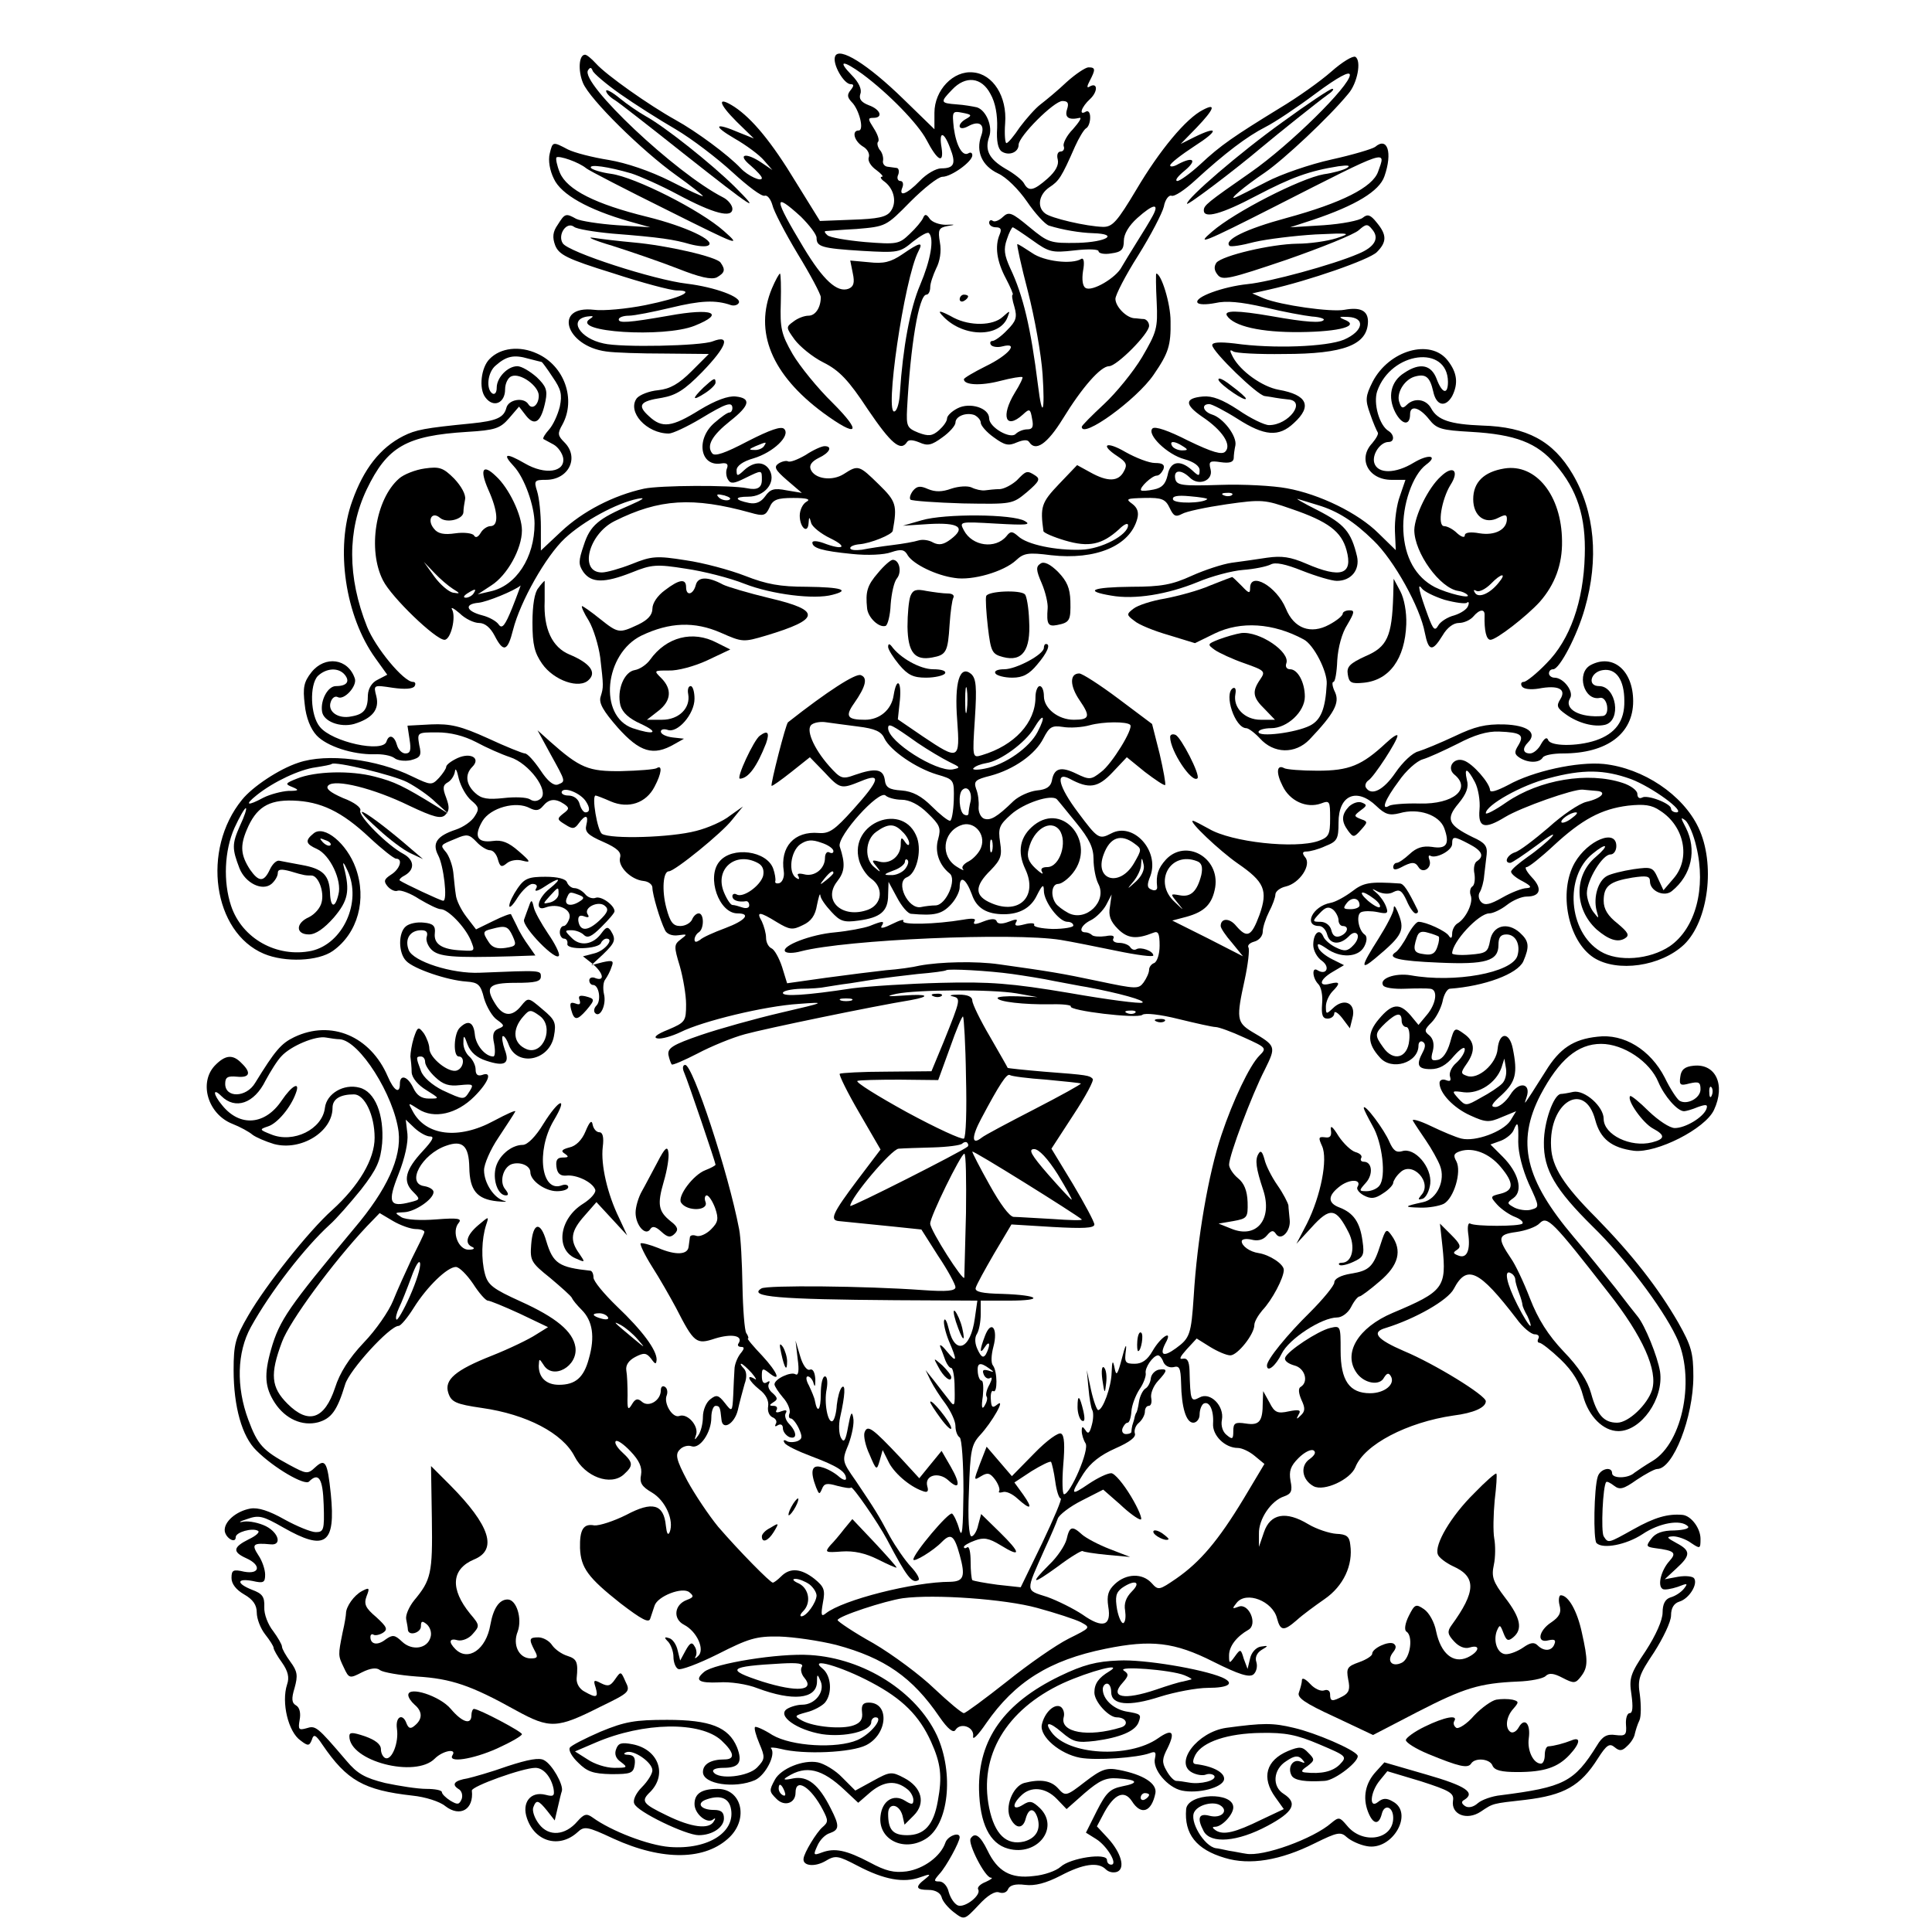 <?xml version="1.0" standalone="no"?>
<!DOCTYPE svg PUBLIC "-//W3C//DTD SVG 20010904//EN"
 "http://www.w3.org/TR/2001/REC-SVG-20010904/DTD/svg10.dtd">
<svg version="1.0" xmlns="http://www.w3.org/2000/svg"
 width="459pt" height="459pt" viewBox="0 0 459 459"
 preserveAspectRatio="xMidYMid meet">
<g transform="translate(0,459) scale(0.1,-0.1)"
fill="#000000" stroke="none">
<path d="M1984 4456 c-7 -18 21 -66 37 -66 8 0 8 -4 0 -14 -9 -11 -8 -17 2
-28 18 -17 31 -68 17 -68 -17 0 -11 -25 10 -38 11 -6 17 -18 14 -26 -3 -8 5
-21 18 -30 12 -9 18 -16 13 -16 -5 0 -2 -6 7 -12 23 -18 29 -50 14 -70 -10
-14 -31 -18 -91 -20 l-77 -3 -57 92 c-58 96 -104 151 -146 179 -42 27 -39 9 5
-35 l41 -40 -35 14 c-58 25 -64 17 -11 -14 28 -16 59 -39 70 -52 l20 -23 -25
17 c-38 26 -60 21 -27 -6 15 -13 27 -26 27 -30 0 -10 -33 5 -50 23 -30 32
-106 88 -155 115 -63 35 -165 107 -189 134 -11 12 -22 21 -26 21 -15 0 -17
-38 -5 -67 16 -39 140 -161 221 -219 35 -25 64 -48 64 -50 0 -2 -35 14 -78 36
-48 24 -104 43 -146 50 -38 6 -81 17 -97 25 -36 19 -36 19 -43 -10 -4 -16 0
-40 10 -60 17 -37 81 -73 179 -101 l50 -14 -79 5 c-43 3 -87 10 -97 15 -25 14
-27 13 -44 -14 -12 -17 -13 -30 -6 -49 9 -22 27 -32 137 -66 70 -23 138 -41
152 -41 47 0 9 -18 -75 -35 -45 -9 -100 -14 -122 -11 -97 11 -68 -86 29 -99
19 -3 82 -5 140 -5 l104 -1 -41 -41 c-30 -30 -51 -42 -79 -45 -22 -2 -44 -11
-51 -19 -24 -32 23 -84 76 -84 9 0 43 16 75 35 61 37 76 42 76 25 0 -5 -3 -10
-7 -10 -5 0 -20 -11 -35 -24 -46 -39 -35 -106 16 -97 13 2 17 -2 13 -12 -3 -7
-2 -20 3 -27 6 -10 14 -9 40 4 41 20 40 20 40 -4 0 -19 -11 -25 -35 -20 -39 8
-208 7 -245 -1 -73 -16 -146 -54 -197 -102 l-48 -45 0 56 c0 32 -4 69 -9 85
-8 25 -6 27 21 27 54 0 80 53 44 89 -16 16 -17 21 -5 42 33 60 5 140 -60 169
-41 19 -87 14 -113 -13 -20 -20 -26 -70 -10 -91 19 -26 47 -14 47 19 0 14 7
28 15 31 21 9 65 -23 65 -46 0 -22 -16 -35 -25 -20 -11 17 -47 11 -52 -9 -6
-23 -23 -31 -83 -37 -112 -11 -132 -15 -162 -30 -55 -28 -94 -78 -121 -154
-41 -112 -17 -274 55 -374 l28 -39 -23 -12 c-13 -6 -22 -20 -23 -36 0 -34 -9
-46 -39 -51 -32 -7 -58 12 -49 35 3 9 10 14 16 11 15 -9 47 26 41 44 -16 48
-71 55 -103 15 -18 -23 -21 -36 -16 -77 3 -31 14 -58 28 -73 24 -26 86 -46
137 -45 19 1 40 -3 48 -9 7 -6 25 -8 39 -5 23 6 26 11 20 36 -5 30 -5 30 43
30 31 0 63 -8 92 -23 24 -13 60 -29 81 -36 44 -14 93 -79 73 -98 -8 -7 -17 -8
-26 -2 -8 5 -36 6 -62 3 -38 -4 -53 -2 -68 12 -22 20 -25 44 -7 62 21 21 -4
35 -35 21 -15 -7 -27 -16 -27 -21 0 -4 -8 -16 -17 -26 -17 -18 -19 -18 -63 3
-85 42 -204 56 -271 33 -46 -15 -109 -57 -134 -88 -97 -119 -69 -315 52 -366
50 -21 129 -18 164 7 59 42 81 122 54 197 -21 58 -75 103 -100 82 -21 -17 -19
-25 8 -37 31 -14 60 -75 51 -108 -8 -34 -19 -32 -20 5 -2 41 -17 56 -67 65
-23 4 -47 9 -53 10 -7 2 -17 -8 -23 -21 -14 -30 -26 -30 -47 0 -22 34 -24 56
-8 94 22 53 51 72 110 70 66 -2 116 -26 182 -88 30 -28 58 -50 63 -50 17 0 9
-25 -12 -38 -17 -11 -18 -16 -8 -28 7 -8 18 -13 24 -10 7 2 30 -6 51 -20 22
-13 44 -24 51 -24 17 0 57 -41 71 -73 11 -27 11 -27 -21 -25 -47 2 -67 15 -64
41 2 17 -4 23 -26 25 -16 2 -35 -2 -43 -9 -18 -15 -18 -63 1 -82 18 -19 98
-46 143 -49 28 -2 34 -7 42 -40 6 -20 20 -44 31 -51 18 -13 18 -15 3 -21 -12
-5 -15 -14 -10 -36 3 -17 2 -30 -2 -30 -19 0 -42 27 -44 53 -3 29 -16 35 -36
15 -14 -14 -16 -68 -2 -68 15 0 12 -27 -4 -33 -19 -8 -66 30 -66 52 0 9 -6 25
-13 36 -13 17 -15 16 -24 -11 -5 -16 -8 -36 -8 -44 1 -8 3 -25 3 -38 1 -13 15
-30 35 -42 32 -20 32 -20 6 -20 -18 0 -29 8 -37 25 -13 28 -32 34 -32 10 0
-25 -14 -17 -29 18 -41 95 -134 135 -222 93 -31 -15 -45 -31 -93 -109 -21 -35
-71 -36 -71 -2 0 16 6 19 28 17 30 -3 35 9 11 32 -21 22 -39 20 -64 -6 -38
-41 -16 -115 42 -138 18 -7 40 -19 48 -26 8 -6 31 -16 51 -22 64 -17 139 29
139 86 0 21 18 32 51 32 25 0 49 -49 49 -103 0 -51 -37 -114 -101 -172 -56
-50 -158 -179 -199 -250 -31 -53 -35 -69 -35 -130 0 -87 20 -158 54 -191 42
-42 115 -84 125 -74 23 23 33 8 35 -55 2 -60 0 -65 -19 -65 -11 0 -45 14 -74
30 -37 21 -63 29 -81 26 -34 -6 -64 -32 -61 -54 3 -17 26 -30 26 -14 0 12 40
23 53 15 5 -3 -5 -12 -22 -20 -38 -19 -39 -30 -6 -45 36 -16 33 -39 -5 -32
-26 6 -30 4 -30 -15 0 -14 11 -28 30 -39 21 -12 30 -25 30 -43 0 -15 9 -38 20
-52 11 -14 20 -28 20 -32 0 -4 9 -20 20 -35 14 -20 18 -35 12 -52 -14 -43 3
-113 32 -133 18 -14 21 -13 27 2 4 14 9 12 25 -12 58 -85 98 -108 214 -121 30
-3 65 -14 78 -25 35 -27 68 -8 63 37 -1 10 121 54 151 54 19 0 37 -21 43 -49
3 -18 0 -20 -19 -15 -36 9 -57 -19 -44 -56 19 -56 77 -72 120 -33 16 15 23 14
85 -15 118 -54 220 -52 277 4 45 45 27 114 -29 114 -38 0 -55 -11 -55 -36 0
-24 31 -49 45 -36 5 4 5 1 1 -5 -11 -20 -53 -15 -112 14 -58 28 -62 34 -39 56
41 42 19 101 -42 113 -26 5 -34 3 -39 -11 -5 -12 -1 -23 11 -31 17 -13 16 -14
-16 -14 -19 0 -47 9 -63 20 l-30 19 49 21 c114 49 249 51 299 5 31 -29 33 -45
7 -45 -32 0 -51 -11 -51 -30 0 -29 76 -40 124 -19 25 12 50 61 38 75 -4 3 7 3
23 -1 54 -14 168 -9 203 9 51 26 56 101 6 101 -14 0 -18 -6 -16 -23 2 -16 -3
-25 -20 -31 -27 -10 -94 -4 -122 11 -20 11 -19 12 10 20 17 4 37 15 44 23 18
22 15 64 -6 81 -35 28 45 5 116 -33 74 -39 114 -79 142 -141 23 -51 27 -82 16
-141 -10 -57 -32 -81 -73 -81 -34 0 -45 13 -45 51 0 27 26 24 34 -4 l5 -22 22
22 c29 29 19 67 -23 89 -30 16 -34 15 -74 -7 l-42 -23 -31 31 c-16 17 -43 33
-58 36 -35 7 -88 -15 -102 -41 -14 -26 -14 -28 4 -46 19 -19 45 -10 45 15 0
37 37 13 65 -41 13 -25 13 -29 -1 -41 -14 -12 -44 -61 -45 -75 -2 -17 26 -20
51 -6 25 15 30 14 78 -11 63 -33 109 -41 148 -27 25 9 27 8 12 -4 -25 -19 -22
-26 8 -26 16 0 28 -7 31 -17 2 -10 16 -26 29 -36 25 -19 25 -19 59 17 21 23
39 34 49 30 9 -3 18 0 21 8 4 9 17 13 40 10 24 -3 50 4 85 22 53 28 89 33 107
15 7 -7 18 -9 27 -6 20 8 10 45 -22 80 l-26 28 18 34 c24 43 47 53 65 26 22
-35 47 -26 56 19 4 23 -29 44 -86 55 -30 6 -42 2 -81 -28 -45 -35 -47 -35 -64
-16 -17 19 -42 23 -81 13 -27 -8 -47 -58 -32 -85 13 -25 30 -24 36 1 7 25 20
26 28 1 8 -27 -3 -48 -32 -56 -42 -10 -70 17 -83 80 -25 123 40 233 175 296
64 29 148 51 110 28 -25 -15 -35 -29 -35 -50 0 -22 34 -59 53 -59 23 0 30 -18
10 -24 -78 -24 -145 -12 -136 24 3 10 -1 21 -7 25 -15 9 -39 -14 -45 -43 -5
-28 43 -69 91 -78 38 -7 137 0 166 11 13 5 15 2 12 -12 -7 -26 30 -70 64 -77
39 -8 96 7 100 26 3 16 -25 32 -68 37 -7 1 -7 8 0 22 17 31 77 51 156 52 57 1
84 -4 138 -27 66 -28 67 -29 49 -48 -17 -17 -44 -23 -82 -19 -11 1 -10 5 5 15
18 14 18 16 2 32 -14 15 -21 15 -48 4 -52 -22 -64 -63 -30 -110 l20 -28 -53
-25 c-63 -31 -90 -37 -108 -26 -9 6 -10 9 -2 9 16 0 43 29 43 46 0 38 -108 34
-112 -4 -5 -59 24 -96 92 -116 59 -18 132 -6 214 35 53 26 61 28 76 14 9 -8
30 -18 47 -21 61 -12 113 79 62 106 -15 9 -24 8 -35 -1 -22 -18 -19 23 4 51
l18 22 80 -24 c68 -22 79 -28 76 -46 -5 -33 33 -48 66 -26 30 20 26 19 106 28
92 11 131 33 172 98 21 33 28 37 40 27 12 -10 18 -9 30 3 9 8 17 21 18 29 2 8
6 22 11 32 4 9 4 36 1 60 -6 38 -2 48 34 102 21 33 40 72 40 87 0 18 7 29 20
33 23 7 44 41 35 55 -3 5 -20 7 -38 4 l-32 -6 28 26 c34 31 34 42 0 60 -24 13
-25 15 -8 16 11 0 31 -7 43 -16 21 -14 22 -14 22 10 0 25 -22 55 -43 57 -35 3
-66 -6 -116 -34 -61 -34 -60 -34 -71 -17 -7 11 -2 121 6 129 2 2 10 -2 19 -9
13 -10 22 -8 53 14 21 14 43 26 49 26 38 0 86 123 86 220 0 56 -5 73 -36 128
-48 83 -109 161 -195 249 -77 77 -105 121 -107 168 -6 107 80 159 105 64 12
-45 39 -66 92 -73 54 -6 169 52 190 97 28 60 4 111 -49 105 -20 -2 -29 -9 -31
-26 -3 -20 0 -22 22 -16 22 5 26 3 26 -14 0 -21 -32 -38 -50 -27 -6 4 -22 28
-35 55 -34 66 -97 105 -160 97 -57 -6 -90 -28 -123 -82 -15 -23 -32 -51 -39
-61 -12 -18 -12 -18 -6 0 11 33 -19 38 -39 5 -10 -16 -26 -29 -35 -29 -13 0
-10 7 15 29 33 31 38 51 26 110 -8 40 -32 40 -36 -1 -3 -36 -47 -74 -73 -64
-15 5 -15 8 -1 28 22 31 20 54 -6 72 -22 16 -23 15 -33 -21 -7 -24 -18 -39
-29 -41 -15 -3 -18 0 -12 21 4 16 1 29 -8 37 -13 10 -12 14 5 31 11 11 22 33
26 49 3 17 11 30 17 31 83 6 161 35 175 65 15 35 14 48 -8 68 -30 27 -65 17
-71 -19 -5 -27 -9 -30 -48 -33 -23 -2 -42 0 -42 3 0 27 63 95 88 95 9 0 28 9
42 20 14 11 35 20 47 20 33 0 38 19 12 46 -12 13 -18 24 -12 24 5 0 34 23 64
51 67 62 113 87 177 95 38 4 56 2 76 -12 58 -37 73 -114 32 -161 l-24 -28 -13
28 c-12 27 -15 28 -58 22 -26 -4 -54 -11 -63 -16 -21 -11 -33 -50 -25 -82 6
-21 6 -21 -8 -3 -8 11 -15 31 -15 44 0 31 37 92 56 92 8 0 14 9 14 20 0 42
-68 14 -99 -40 -39 -69 -16 -185 45 -225 56 -36 160 -21 215 31 58 56 75 192
34 278 -37 78 -131 141 -225 151 -62 6 -168 -17 -227 -50 -27 -14 -43 -19 -43
-12 -1 17 -41 63 -62 70 -24 9 -42 -17 -23 -33 42 -34 -2 -71 -82 -69 -34 1
-66 -2 -72 -5 -21 -13 -11 14 22 58 17 25 43 48 57 52 14 4 51 21 83 37 40 21
70 30 98 29 53 -2 61 -8 46 -33 -10 -16 -9 -21 3 -29 20 -13 47 -13 55 0 3 6
25 10 48 10 105 0 167 47 167 124 0 73 -48 114 -101 86 -35 -19 -16 -86 22
-78 8 2 15 -7 17 -19 2 -14 -2 -23 -10 -24 -54 -5 -93 16 -78 42 10 15 -15 49
-37 49 -7 0 -13 5 -13 10 0 6 4 10 10 10 15 0 57 80 75 144 34 118 24 230 -29
320 -46 78 -108 112 -215 115 -76 3 -106 13 -121 41 -12 22 -40 26 -58 8 -9
-9 -13 -8 -17 5 -9 21 10 54 35 62 27 8 37 0 45 -35 7 -34 29 -39 45 -11 15
30 12 56 -11 85 -41 52 -139 24 -178 -51 -17 -34 -18 -43 -6 -76 7 -21 16 -41
18 -44 3 -3 -3 -14 -13 -26 -35 -37 -9 -87 46 -87 l33 0 -13 -38 c-8 -21 -13
-59 -12 -84 l2 -45 -41 40 c-48 48 -140 93 -218 107 -32 6 -103 10 -159 8 -91
-3 -103 -1 -106 15 -4 21 14 22 34 3 21 -22 57 -8 50 19 -5 19 -2 21 24 17 21
-3 30 0 31 9 0 8 2 22 4 31 4 22 -29 65 -55 73 -22 7 -27 25 -7 25 6 0 37 -16
67 -35 64 -41 98 -44 134 -10 44 40 32 67 -36 79 -39 7 -91 44 -109 78 -8 15
-8 19 1 13 6 -4 60 -7 120 -6 144 0 199 22 200 77 0 26 -18 35 -56 28 -32 -6
-151 11 -191 27 l-28 12 40 9 c94 21 238 71 256 89 24 24 24 41 0 70 -15 19
-22 21 -33 12 -8 -7 -50 -15 -93 -18 l-80 -5 55 18 c101 34 157 68 169 103 20
57 7 95 -22 70 -7 -5 -54 -19 -104 -30 -50 -11 -120 -35 -154 -53 -35 -18 -68
-35 -74 -37 -19 -8 21 26 70 59 45 31 152 131 198 187 22 25 32 79 17 88 -6 3
-31 -12 -57 -35 -26 -23 -81 -62 -123 -87 -109 -67 -140 -88 -188 -133 -24
-22 -49 -40 -55 -40 -7 1 2 12 18 25 30 25 20 34 -16 15 -10 -6 -19 -7 -19 -3
0 5 26 25 58 46 58 37 58 50 -1 21 l-32 -16 38 39 c42 44 47 59 15 42 -40 -20
-103 -96 -158 -189 -46 -77 -57 -89 -79 -89 -40 1 -125 21 -138 32 -20 15 -15
45 10 62 23 15 29 24 61 97 9 20 21 40 26 43 6 3 10 15 10 26 0 11 -4 17 -10
14 -18 -11 -11 11 10 30 19 18 18 41 -2 29 -6 -4 -6 1 1 14 14 27 14 32 -3 32
-7 0 -31 -16 -52 -35 -21 -20 -49 -43 -62 -53 -12 -9 -34 -34 -49 -54 -14 -21
-28 -38 -32 -38 -3 0 -5 21 -3 47 5 64 -29 117 -76 121 -47 5 -92 -42 -92 -96
l0 -39 -73 71 c-86 84 -154 126 -163 102z m65 -42 c62 -46 132 -118 152 -156
26 -50 42 -59 36 -19 -7 40 5 40 20 0 15 -38 10 -49 -21 -49 -12 0 -35 -13
-51 -30 -31 -32 -51 -39 -41 -15 3 8 1 15 -5 15 -6 0 -9 7 -5 15 3 8 1 16 -4
16 -6 1 -16 2 -22 3 -7 1 -12 8 -10 15 1 7 -2 19 -8 25 -5 7 -7 16 -4 19 4 4
-1 18 -10 32 -14 22 -15 25 -1 25 24 0 17 20 -11 30 -18 7 -24 15 -20 27 4 10
-3 27 -21 45 -34 35 -21 36 26 2z m-576 -47 c34 -24 94 -62 132 -84 39 -23 99
-69 135 -102 36 -33 70 -59 77 -56 6 2 14 -8 18 -22 3 -14 30 -66 60 -116 30
-49 55 -96 55 -103 0 -25 -13 -44 -29 -44 -10 0 -26 -6 -36 -14 -18 -13 -18
-14 3 -43 12 -16 42 -41 68 -54 38 -19 60 -42 106 -112 55 -81 78 -101 93 -77
4 6 14 5 29 -1 20 -9 29 -7 55 12 17 12 31 28 31 35 0 15 25 25 45 18 8 -4 15
-12 15 -18 0 -7 14 -23 31 -35 26 -19 35 -21 55 -12 15 6 25 7 29 1 15 -24 43
-5 80 55 46 75 90 125 110 125 18 0 95 77 95 96 0 8 -6 15 -12 16 -7 0 -18 2
-24 2 -19 2 -44 28 -44 46 0 9 24 56 54 103 30 48 57 100 61 116 3 17 12 28
18 26 7 -3 32 14 56 36 72 66 124 105 167 127 22 11 76 47 120 80 54 40 81 54
81 44 0 -26 -142 -166 -235 -231 -105 -73 -112 -79 -112 -91 0 -20 42 -9 125
35 84 44 126 59 195 70 22 3 30 2 20 -4 -8 -5 -33 -12 -55 -15 -56 -10 -212
-90 -265 -136 -40 -34 -23 -28 150 60 273 139 263 135 244 82 -13 -37 -86 -74
-218 -110 -96 -26 -149 -52 -135 -66 3 -3 29 1 59 9 30 7 96 15 145 18 84 4
87 3 50 -9 -22 -7 -64 -13 -93 -13 -63 -1 -177 -28 -192 -45 -6 -9 -6 -18 3
-29 11 -14 28 -10 164 36 83 29 160 60 171 70 17 15 21 16 32 2 18 -21 6 -42
-33 -58 -60 -26 -211 -67 -263 -72 -58 -6 -127 -31 -119 -44 3 -5 21 -5 42 -1
26 6 60 3 117 -10 45 -11 95 -20 113 -22 17 -1 30 -5 28 -8 -5 -8 -41 -6 -125
9 -81 14 -113 14 -105 1 16 -25 80 -40 174 -39 96 1 144 15 104 30 -14 6 -11
7 10 6 42 -2 36 -34 -10 -54 -41 -17 -169 -22 -260 -9 -35 4 -53 3 -53 -4 0
-15 108 -120 125 -121 8 -1 20 -3 25 -4 6 -1 19 -3 30 -4 45 -3 2 -61 -45 -61
-11 0 -44 16 -73 36 -38 25 -62 34 -84 32 -44 -4 -44 -19 -2 -48 48 -32 71
-67 55 -83 -8 -8 -30 -2 -88 26 -47 24 -79 35 -85 29 -14 -14 35 -62 76 -73
22 -6 36 -16 36 -26 0 -15 -2 -15 -18 0 -29 26 -52 21 -58 -12 -5 -21 -13 -30
-33 -34 -14 -3 -28 -4 -30 -2 -5 6 26 35 37 35 6 0 12 7 16 15 4 11 -2 15 -20
15 -14 0 -45 12 -70 26 -46 27 -62 18 -19 -10 21 -14 24 -20 15 -36 -13 -25
-39 -25 -80 -2 l-31 17 -43 -45 c-42 -44 -45 -54 -37 -112 1 -4 24 -14 51 -22
57 -17 88 -10 128 26 12 12 22 17 22 10 0 -23 -64 -57 -112 -58 -59 -2 -128
12 -149 32 -14 12 -18 13 -28 0 -26 -31 -81 -24 -101 14 -11 21 -11 21 77 16
70 -4 84 -3 68 6 -28 17 -191 18 -245 2 l-45 -13 62 4 c71 4 89 -8 52 -36 -17
-13 -28 -15 -42 -8 -10 6 -25 8 -35 5 -9 -3 -37 -8 -62 -11 -25 -3 -57 -8 -72
-11 -16 -2 -28 -1 -28 4 0 4 10 8 22 9 26 2 78 23 79 32 11 61 8 70 -33 110
-47 46 -49 47 -83 25 -28 -18 -70 -12 -79 11 -4 10 3 19 19 27 26 12 34 28 14
28 -7 0 -27 -9 -45 -21 -19 -11 -37 -18 -42 -15 -4 2 -14 0 -22 -5 -12 -8 -9
-15 20 -40 l35 -30 -36 6 c-30 6 -39 3 -51 -14 -10 -14 -22 -19 -38 -16 -35 7
-37 15 -2 15 38 0 66 33 51 62 -12 22 -37 23 -61 1 -16 -15 -18 -15 -18 0 0
10 15 21 40 28 47 14 89 54 73 70 -7 7 -33 -2 -86 -29 -55 -29 -79 -37 -85
-29 -14 18 -1 42 43 77 47 37 50 54 13 58 -18 2 -48 -9 -86 -32 -66 -41 -89
-44 -120 -15 -29 26 -22 36 31 44 33 6 53 18 95 61 59 61 69 90 25 73 -28 -11
-218 -15 -259 -5 -57 12 -84 57 -39 64 15 2 17 1 6 -6 -45 -31 176 -45 249
-16 75 30 43 43 -61 24 -97 -17 -119 -18 -119 -9 0 5 11 9 24 9 13 0 58 9 100
19 70 17 106 19 143 6 7 -2 15 0 18 5 9 14 -57 38 -123 46 -78 9 -282 75 -295
96 -13 20 9 53 27 39 6 -5 47 -12 91 -16 115 -9 146 -14 184 -25 19 -5 38 -7
44 -3 18 11 -53 45 -146 68 -122 30 -190 64 -207 105 -7 17 -10 33 -8 36 6 5
53 -11 71 -26 6 -5 93 -50 192 -99 170 -85 178 -88 135 -50 -56 50 -211 128
-268 136 -23 3 -45 10 -48 14 -6 10 41 3 96 -13 19 -6 69 -28 110 -50 86 -46
130 -57 130 -34 0 8 -10 21 -22 27 -114 58 -340 272 -321 302 5 8 8 7 11 -1 2
-6 31 -31 65 -55z m880 0 c12 -21 17 -50 16 -81 -2 -31 2 -50 11 -56 17 -11
40 -2 40 16 0 20 84 104 104 104 13 0 16 -5 11 -20 -6 -19 4 -26 30 -20 6 1
-2 -11 -16 -27 -15 -15 -24 -34 -22 -40 3 -7 -1 -13 -7 -13 -7 0 -10 -8 -7
-19 3 -13 -5 -28 -24 -45 -33 -29 -45 -32 -56 -12 -4 8 -24 24 -44 35 -39 23
-50 44 -39 76 9 24 -7 63 -29 70 -9 2 -31 6 -48 7 -39 3 -40 5 -11 35 32 34
70 30 91 -10z m-57 -59 c-24 -13 -20 -31 4 -18 27 15 41 4 31 -23 -13 -37 2
-71 40 -89 20 -9 49 -38 69 -67 19 -28 43 -54 52 -57 32 -10 73 -17 105 -18
63 -2 32 -21 -36 -23 -66 -1 -70 0 -116 38 -41 34 -48 37 -62 24 -8 -8 -19
-13 -24 -10 -5 4 -9 1 -9 -4 0 -6 7 -11 16 -11 12 0 14 -5 9 -17 -12 -28 -7
-64 15 -105 11 -21 18 -38 16 -38 -3 0 -1 -13 4 -29 7 -25 4 -34 -17 -55 -14
-15 -30 -26 -35 -26 -5 0 -7 -4 -4 -9 3 -5 16 -7 27 -4 42 11 15 -21 -39 -47
-28 -14 -52 -28 -52 -31 0 -14 40 -16 86 -4 27 7 51 11 53 9 2 -1 -6 -18 -18
-37 -34 -56 -22 -89 19 -52 16 15 18 14 22 -10 4 -19 1 -25 -11 -25 -10 0 -22
-5 -28 -11 -13 -13 -63 16 -63 37 0 25 -46 39 -75 24 -14 -7 -25 -18 -25 -24
0 -7 -9 -19 -19 -28 -16 -14 -25 -15 -49 -6 -27 11 -29 15 -27 57 8 150 28
271 46 271 5 0 9 8 9 18 0 9 7 29 14 44 9 17 13 41 9 62 -5 30 -3 35 18 39 20
3 19 4 -4 3 -15 0 -32 6 -38 14 -8 12 -12 12 -16 2 -3 -7 -17 -24 -32 -38 -25
-24 -30 -25 -106 -19 -44 4 -84 11 -89 16 -6 5 -8 9 -5 10 2 0 36 3 74 5 70 6
70 6 128 65 32 32 66 59 76 59 21 0 71 36 71 51 0 6 -4 8 -9 5 -14 -9 -29 17
-35 60 -4 39 -4 41 21 36 21 -4 23 -6 9 -14z m-393 -233 c20 -20 37 -42 37
-50 0 -21 11 -25 108 -31 86 -5 90 -4 121 22 18 14 35 24 38 20 13 -13 4 -64
-21 -123 -24 -56 -41 -149 -48 -256 -1 -21 -6 -41 -12 -44 -26 -17 22 315 56
380 12 23 4 22 -38 -7 -28 -19 -45 -23 -80 -19 l-44 4 6 -30 c5 -23 2 -32 -10
-37 -27 -10 -60 20 -107 98 -71 118 -73 134 -6 73z m836 3 c-7 -13 -24 -41
-38 -63 -14 -22 -30 -49 -36 -59 -13 -26 -71 -60 -86 -50 -7 4 -9 20 -6 40 4
21 2 32 -4 29 -22 -14 -89 -6 -117 14 -17 11 -32 21 -35 21 -2 0 9 -51 25
-112 16 -62 32 -151 35 -198 6 -91 -1 -107 -11 -25 -17 136 -35 213 -66 278
-14 31 -16 45 -8 68 5 16 12 29 14 29 2 0 23 -14 47 -31 39 -28 46 -30 99 -24
34 4 58 3 58 -2 0 -5 14 -8 30 -5 24 3 30 9 30 30 0 16 12 36 32 54 38 34 53
36 37 6z m-1452 -348 c1 0 13 -16 26 -36 20 -29 23 -41 17 -70 -5 -20 -16 -44
-26 -55 -9 -10 -15 -20 -13 -22 2 -1 13 -7 24 -13 11 -6 21 -21 23 -32 5 -34
-43 -41 -91 -13 -45 26 -55 24 -26 -7 25 -27 49 -94 49 -136 0 -81 -44 -148
-105 -161 l-30 -7 32 21 c38 24 73 87 73 131 0 36 -31 101 -62 129 -31 30 -39
16 -18 -32 23 -51 26 -87 5 -87 -7 0 -18 -7 -23 -16 -6 -10 -12 -13 -16 -6 -3
5 -23 8 -44 5 -27 -4 -42 -1 -51 11 -17 20 -5 42 14 26 16 -14 55 -4 56 13 0
7 2 21 4 31 2 11 -9 31 -26 49 -26 26 -35 29 -70 24 -22 -3 -50 -14 -61 -24
-56 -49 -75 -170 -38 -242 20 -40 125 -141 146 -141 15 0 28 54 18 72 -4 7 4
3 18 -9 13 -13 34 -23 46 -23 14 0 27 -11 37 -30 21 -41 31 -38 44 14 17 67
78 175 123 217 44 41 123 84 173 94 20 4 14 -1 -18 -15 -75 -32 -95 -48 -110
-95 -13 -38 -13 -46 -1 -64 19 -26 49 -27 115 -1 47 19 59 20 128 9 42 -6 105
-22 140 -36 64 -25 166 -38 209 -26 43 11 21 18 -61 19 -64 0 -96 6 -147 26
-36 14 -99 31 -141 37 -69 11 -81 10 -128 -9 -28 -11 -60 -20 -71 -20 -55 0
-32 91 30 122 106 53 186 58 323 20 31 -9 36 -7 45 12 8 19 18 23 57 23 32 0
42 -3 31 -9 -9 -5 -16 -20 -16 -33 0 -28 19 -45 21 -18 1 16 2 16 6 1 2 -9 23
-26 46 -37 43 -21 30 -29 -17 -11 -14 5 -26 6 -26 1 0 -13 23 -20 94 -27 37
-4 77 -2 93 4 24 8 32 7 40 -8 14 -21 67 -47 111 -53 42 -7 117 15 146 42 18
17 29 19 83 12 106 -12 188 22 205 87 4 15 0 26 -12 35 -17 12 -13 13 29 14
42 1 50 -3 60 -24 9 -19 14 -22 29 -14 10 6 58 16 106 23 84 12 91 11 154 -11
88 -30 119 -54 131 -98 16 -58 -13 -68 -96 -32 -37 16 -58 19 -93 14 -25 -4
-62 -9 -84 -12 -21 -3 -64 -17 -95 -31 -46 -21 -72 -26 -143 -26 -94 -1 -114
-10 -48 -21 56 -10 134 3 205 32 33 14 82 27 108 29 27 2 56 8 66 13 11 6 35
1 75 -15 33 -13 70 -24 82 -24 34 0 55 26 48 58 -14 59 -30 77 -94 110 -36 18
-56 30 -45 26 11 -3 32 -10 46 -14 47 -14 86 -39 132 -84 49 -47 111 -159 122
-219 9 -45 18 -46 42 -7 11 19 26 30 39 30 12 0 27 7 34 15 15 18 28 19 27 3
-1 -36 4 -58 14 -58 14 0 86 56 117 90 36 41 54 89 53 145 -1 108 -62 184
-137 172 -49 -8 -74 -33 -74 -73 0 -40 28 -61 60 -44 16 8 20 8 20 -3 0 -25
-28 -40 -65 -34 -22 4 -35 2 -35 -5 0 -6 -8 -4 -18 5 -10 10 -24 17 -31 17
-17 0 -6 64 15 98 22 34 6 48 -23 20 -30 -27 -62 -93 -63 -127 0 -54 61 -139
105 -145 8 -1 17 -5 21 -9 11 -11 -47 3 -77 18 -46 24 -72 71 -75 134 -3 61
22 133 54 157 30 22 6 26 -29 5 -44 -27 -86 -27 -94 -1 -6 20 14 50 34 50 14
0 14 17 0 26 -22 13 -37 66 -27 95 33 94 167 111 168 22 0 -32 -14 -28 -27 7
-13 34 -40 39 -77 14 -32 -20 -40 -57 -21 -94 16 -30 35 -32 35 -4 0 22 22 17
45 -12 18 -23 29 -26 100 -30 105 -6 157 -26 200 -77 52 -60 73 -125 70 -217
-3 -109 -35 -200 -91 -256 -23 -24 -48 -44 -54 -44 -6 0 -8 -5 -4 -11 4 -6 20
-8 39 -5 47 9 67 -1 52 -25 -10 -16 -8 -21 13 -36 29 -21 67 -31 93 -25 40 10
27 92 -14 92 -29 0 -20 34 9 38 32 5 51 -24 51 -73 1 -48 -21 -78 -68 -94 -45
-15 -108 -14 -113 1 -3 8 -9 4 -17 -10 -6 -12 -18 -22 -26 -22 -17 0 -19 12
-5 26 23 23 0 41 -57 43 -44 1 -69 -5 -117 -28 -34 -16 -73 -32 -86 -36 -14
-3 -38 -26 -55 -51 -28 -41 -57 -56 -70 -35 -3 5 0 13 6 17 13 8 69 94 69 106
0 5 -12 -3 -27 -17 -58 -54 -88 -66 -163 -66 -39 0 -74 3 -79 6 -18 10 -20
-11 -4 -42 17 -36 57 -54 91 -42 21 8 22 6 22 -35 0 -39 -3 -45 -28 -54 -55
-19 -206 -3 -260 29 -18 10 -35 19 -38 19 -12 0 63 -71 106 -101 64 -44 73
-64 52 -123 -19 -51 -29 -56 -55 -26 -16 20 -37 19 -37 0 0 -5 12 -23 27 -40
l26 -32 -84 43 -84 42 34 9 c43 12 61 30 68 70 11 71 -70 116 -117 66 -19 -21
-24 -37 -21 -65 1 -7 -5 -10 -12 -7 -12 4 -13 11 -4 33 22 60 -41 129 -93 101
-29 -15 -32 -13 -79 50 -46 61 -55 98 -20 80 46 -25 67 -22 102 15 l34 36 43
-35 c25 -19 46 -33 48 -31 2 2 -4 35 -13 74 l-18 71 -80 60 c-44 33 -86 60
-93 60 -23 0 -23 -29 1 -64 26 -38 24 -46 -14 -46 -37 0 -71 27 -71 56 0 13
-4 24 -10 24 -5 0 -10 -12 -10 -26 0 -61 -50 -115 -127 -138 -23 -7 -23 -7
-17 86 5 77 3 96 -9 107 -27 22 -40 -20 -33 -110 7 -95 4 -96 -81 -39 l-60 41
5 47 c4 45 -8 54 -15 10 -5 -34 -33 -58 -68 -58 -42 0 -48 8 -26 39 28 40 33
61 16 67 -12 5 -79 -38 -173 -112 -5 -3 -42 -148 -39 -151 2 -1 23 14 47 33
l44 35 34 -35 c38 -41 40 -41 87 -22 50 21 45 3 -18 -67 -44 -49 -57 -58 -82
-56 -58 5 -92 -33 -83 -91 2 -13 -3 -25 -10 -28 -7 -2 -12 0 -10 5 1 4 -1 18
-5 29 -15 43 -98 54 -128 17 -31 -37 -1 -123 43 -123 33 0 19 -17 -29 -35 -27
-10 -54 -22 -60 -28 -9 -6 -13 -6 -13 1 0 6 5 14 10 17 13 8 13 45 0 45 -6 0
-13 -7 -16 -15 -4 -8 -16 -15 -28 -15 -17 0 -24 9 -33 43 -11 41 -8 87 6 87
14 0 127 92 150 122 l26 32 -31 -22 c-16 -13 -52 -29 -80 -36 -60 -16 -203
-20 -224 -7 -11 8 -25 91 -15 91 2 0 18 -6 36 -14 42 -18 84 -4 104 35 17 32
19 53 5 44 -5 -3 -43 -6 -84 -7 -78 -1 -98 7 -170 71 l-29 26 31 -57 c37 -67
36 -64 17 -72 -10 -3 -24 8 -41 34 -15 22 -31 40 -37 40 -5 0 -45 16 -88 36
-64 29 -89 35 -135 33 l-56 -3 5 -33 c4 -25 2 -33 -10 -33 -8 0 -17 9 -20 20
-6 22 -19 27 -25 8 -9 -27 -129 -1 -158 35 -23 27 -25 100 -5 121 20 19 49 21
64 3 13 -16 5 -27 -21 -27 -19 0 -37 -33 -33 -60 3 -24 43 -39 76 -30 43 13
61 34 53 66 -7 27 -7 27 39 20 28 -4 48 -3 52 4 3 5 2 10 -4 10 -22 0 -89 81
-109 131 -47 118 -47 229 -1 326 49 102 94 128 239 137 66 4 78 8 99 32 l24
28 17 -22 c21 -26 36 -14 46 36 5 25 1 35 -21 56 -16 14 -36 26 -46 26 -23 0
-49 -27 -49 -51 0 -11 -4 -17 -10 -14 -16 10 -12 51 8 67 25 22 43 26 77 16
16 -4 31 -8 32 -8z m528 -200 c-3 -5 -14 -10 -23 -9 -14 0 -13 2 3 9 27 11 27
11 20 0z m995 0 c13 -8 13 -10 -2 -10 -9 0 -20 5 -23 10 -8 13 5 13 25 0z
m-1079 -128 c-7 -2 -18 1 -23 6 -8 8 -4 9 13 5 13 -4 18 -8 10 -11z m1137 2
c-11 -10 -77 -11 -81 -1 -3 8 9 11 40 8 24 -2 43 -5 41 -7z m59 10 c-3 -3 -12
-4 -19 -1 -8 3 -5 6 6 6 11 1 17 -2 13 -5z m-1851 -223 c18 -11 18 -12 0 -9
-10 2 -30 19 -44 38 l-25 35 25 -26 c13 -14 33 -31 44 -38z m2484 14 c-21 -26
-48 -37 -56 -23 -4 6 -3 8 4 4 6 -3 21 4 34 17 25 26 39 27 18 2z m-2343 -59
c-17 -42 -24 -51 -32 -40 -5 8 -23 18 -39 22 -39 10 -44 27 -9 30 20 2 84 28
100 41 0 0 -8 -23 -20 -53z m2215 19 c26 -7 49 -10 53 -7 4 4 6 0 3 -7 -2 -8
-17 -18 -33 -23 -16 -4 -33 -15 -38 -24 -8 -14 -12 -10 -24 22 -21 57 -27 82
-15 66 5 -7 29 -19 54 -27z m-2307 15 c-3 -5 -12 -10 -18 -10 -7 0 -6 4 3 10
19 12 23 12 15 0z m1172 -277 c-2 -16 -4 -5 -4 22 0 28 2 40 4 28 2 -13 2 -35
0 -50z m168 -52 c-19 -37 -77 -78 -125 -87 -19 -4 -32 -3 -27 1 4 5 18 10 30
12 34 5 93 49 113 82 23 39 30 32 9 -8z m-427 13 c41 -5 56 -12 63 -28 14 -29
75 -71 125 -86 41 -12 41 -12 40 -61 -1 -27 -5 -49 -9 -49 -5 0 -24 15 -43 34
-25 25 -46 36 -72 38 -30 2 -38 7 -40 26 -4 25 -22 28 -71 11 -30 -11 -34 -9
-61 21 -38 43 -57 89 -41 99 7 5 22 7 34 5 12 -2 46 -6 75 -10z m647 4 c9 -8
-44 -94 -69 -112 -24 -19 -28 -19 -59 -4 -37 18 -53 13 -58 -17 -3 -14 -13
-21 -36 -23 -17 -2 -42 -13 -55 -25 -40 -39 -55 -47 -70 -42 -8 3 -14 16 -13
28 1 12 -1 31 -6 43 -6 18 -2 22 34 31 56 15 107 51 126 89 14 27 20 31 46 27
17 -3 46 -1 64 4 33 9 88 9 96 1z m-505 -43 c25 -17 59 -37 75 -45 27 -13 28
-14 8 -18 -39 -6 -153 66 -153 98 0 13 8 9 70 -35z m-1213 -93 c21 -11 52 -32
68 -48 l30 -27 -29 18 c-78 48 -99 58 -146 70 -57 15 -141 13 -185 -5 -28 -11
-28 -13 -10 -20 17 -7 15 -9 -10 -9 -16 -1 -43 -8 -59 -16 -39 -21 -46 -18
-16 6 40 32 102 61 140 66 19 3 36 6 38 8 8 7 145 -26 179 -43z m153 -44 c18
-15 19 -20 8 -37 -7 -12 -27 -26 -45 -32 -45 -15 -57 -32 -42 -61 13 -24 23
-108 12 -108 -6 0 -93 41 -103 48 -3 2 3 8 13 13 23 14 21 36 -4 50 -38 20
-108 90 -103 103 3 7 -14 20 -41 30 -32 14 -42 23 -35 30 16 16 108 -7 192
-48 59 -28 76 -32 86 -22 10 10 10 19 2 41 -9 23 -8 30 5 37 8 5 15 17 16 26
1 9 5 1 9 -18 5 -19 18 -42 30 -52z m2384 44 c8 -15 13 -45 11 -65 -4 -44 12
-48 61 -18 38 23 163 67 184 65 8 -1 23 -2 33 -3 27 -2 11 -18 -24 -26 -17 -4
-57 -31 -90 -61 -34 -29 -69 -56 -80 -59 -18 -6 -27 -25 -11 -25 4 0 32 19 62
41 30 23 47 33 37 21 -10 -11 -36 -33 -58 -48 -21 -15 -39 -30 -39 -35 0 -5
12 -15 28 -23 20 -11 22 -15 9 -16 -10 0 -36 -10 -57 -22 -30 -17 -42 -20 -51
-11 -6 6 -8 17 -3 24 4 7 9 24 10 38 2 14 4 37 6 51 2 20 -4 28 -33 41 -59 29
-65 43 -34 80 19 23 25 39 20 56 -7 31 1 29 19 -5z m371 7 c50 -19 131 -78
108 -79 -7 0 -13 4 -13 9 0 12 -57 34 -69 26 -6 -3 -11 0 -11 9 0 8 -16 20
-35 26 -82 27 -197 8 -276 -46 -27 -19 -49 -30 -49 -26 0 19 85 67 149 83 82
22 132 21 196 -2z m-2483 -53 c10 -15 10 -26 -1 -26 -5 0 -11 9 -14 20 -3 12
-14 20 -27 20 -11 0 -18 5 -15 10 7 11 45 -5 57 -24z m914 1 c-3 -12 -5 -26
-5 -30 -1 -5 -5 -5 -11 -2 -11 7 -14 48 -4 58 12 12 24 -4 20 -26z m-164 3
c18 0 41 -11 62 -32 29 -28 32 -35 25 -61 -9 -30 2 -62 27 -82 18 -14 -8 -75
-33 -76 -10 0 -26 -2 -35 -4 -31 -6 -62 60 -33 71 22 9 35 60 24 93 -31 88
-163 37 -138 -53 4 -15 17 -35 28 -43 31 -21 27 -61 -6 -74 -61 -23 -110 21
-74 67 18 23 20 41 6 83 -7 24 94 136 109 121 5 -5 23 -10 38 -10z m415 -55
c31 -38 41 -59 41 -86 0 -20 5 -46 11 -58 23 -42 -29 -92 -71 -70 -13 7 -26
17 -30 23 -13 19 -9 46 6 46 8 0 24 12 35 26 56 71 -22 169 -92 114 -34 -27
-41 -63 -21 -105 30 -64 -14 -109 -80 -81 -41 17 -42 40 -2 79 24 25 27 34 22
66 -5 34 -2 41 26 66 30 27 96 49 109 36 3 -3 24 -29 46 -56z m713 40 c21 -20
31 -23 55 -17 45 13 94 -4 106 -35 14 -38 6 -51 -29 -45 -22 3 -37 -2 -53 -17
-13 -12 -26 -21 -31 -21 -4 0 -8 -5 -8 -10 0 -7 6 -7 18 -1 26 14 34 14 42 1
10 -17 33 -2 26 17 -3 8 -2 12 2 10 13 -8 52 12 52 28 0 19 4 19 40 0 31 -16
37 -29 19 -41 -6 -3 -9 -17 -6 -30 2 -14 0 -27 -5 -30 -5 -3 -7 -13 -4 -21 7
-17 -11 -54 -30 -66 -8 -4 -14 -16 -14 -25 0 -11 -3 -13 -8 -5 -7 11 -54 33
-72 33 -5 0 -17 -15 -26 -32 -9 -18 -22 -36 -28 -40 -22 -14 6 -21 103 -25
111 -5 141 4 141 42 0 18 5 25 19 25 22 0 34 -24 26 -51 -13 -40 -149 -65
-254 -46 -37 6 -75 -8 -65 -24 3 -6 27 -9 52 -8 26 1 53 1 60 0 19 -2 14 -36
-8 -62 l-20 -24 -19 23 c-26 30 -44 28 -75 -9 -28 -33 -28 -58 2 -91 28 -33
92 -13 92 28 0 8 5 12 10 9 7 -4 7 -12 0 -25 -16 -30 -12 -40 19 -40 20 0 37
9 55 31 15 17 26 24 26 16 0 -8 -9 -22 -20 -32 -12 -10 -18 -25 -15 -33 3 -10
0 -12 -10 -8 -8 3 -15 0 -15 -7 0 -24 33 -59 73 -77 37 -17 45 -17 75 -4 l34
14 -14 -23 c-18 -26 -83 -50 -116 -42 -13 3 -46 17 -73 30 -27 13 -46 18 -42
12 4 -7 18 -28 31 -47 13 -19 28 -46 33 -59 14 -35 -7 -80 -40 -87 -46 -10
-47 -12 -8 -13 21 -1 47 4 57 9 24 13 43 76 30 101 -8 14 -6 19 9 24 31 10 69
-5 96 -37 32 -38 32 -56 0 -64 -25 -6 -25 -7 -8 -26 10 -11 29 -24 42 -29 13
-5 21 -12 18 -16 -8 -7 -112 -7 -124 0 -5 3 -7 -7 -5 -23 6 -40 -3 -61 -23
-53 -13 5 -14 7 -3 14 10 7 7 14 -14 35 l-27 27 6 -55 c10 -97 3 -106 -118
-157 -83 -35 -120 -97 -85 -144 18 -24 54 -30 64 -10 7 11 11 12 16 4 12 -19
-14 -41 -49 -41 -49 0 -70 30 -70 101 0 59 0 60 -25 54 -29 -7 -102 -55 -107
-71 -2 -7 8 -14 22 -18 25 -6 35 -39 15 -51 -6 -3 -5 -15 2 -31 9 -19 9 -27
-2 -37 -10 -10 -11 -9 -5 2 7 11 2 13 -23 8 -27 -6 -34 -3 -46 21 l-15 27 -1
-27 c0 -45 -8 -55 -40 -50 -26 4 -30 1 -30 -18 0 -19 -2 -21 -16 -9 -9 7 -14
22 -11 36 6 33 -28 67 -53 53 -21 -11 -22 -9 -24 65 -1 21 -5 29 -16 27 -10
-2 -6 5 9 22 l24 26 32 -20 c18 -11 39 -20 48 -20 17 0 57 50 57 72 0 8 9 23
19 35 23 24 51 77 51 96 0 14 -34 36 -60 40 -21 3 -40 17 -40 28 0 5 10 7 23
4 15 -4 28 -1 37 10 10 12 15 13 21 4 12 -19 36 6 33 33 -1 13 -3 28 -3 34 -1
6 -12 28 -26 48 -14 20 -28 48 -31 62 -5 18 -9 22 -14 13 -9 -14 -6 -35 11
-86 23 -70 -16 -117 -76 -92 l-30 12 35 6 c33 6 35 8 34 45 -1 27 -8 45 -23
57 -11 9 -21 24 -21 32 0 22 54 166 85 226 27 55 27 56 -31 90 -36 22 -37 32
-17 123 8 37 12 72 9 77 -3 5 3 11 14 14 11 3 20 13 20 24 0 10 7 31 15 47 8
15 15 34 15 41 0 7 11 16 25 19 33 8 61 51 46 69 -8 10 -7 14 3 14 8 0 28 5
45 13 28 11 31 17 31 56 0 65 43 84 90 39z m-1930 5 c13 -9 13 -12 -2 -23 -15
-12 -15 -14 5 -26 17 -11 22 -11 32 3 16 22 24 20 18 -4 -4 -16 3 -24 40 -40
34 -15 44 -25 40 -38 -5 -21 26 -52 56 -55 11 -1 21 -8 21 -16 0 -16 18 -77
30 -101 4 -9 17 -14 31 -12 22 3 23 3 6 -10 -16 -12 -16 -17 -2 -63 8 -28 15
-69 15 -91 0 -40 -2 -43 -42 -60 -28 -11 -37 -19 -26 -21 9 -2 34 5 55 15 52
26 200 62 281 67 66 5 65 4 -43 -21 -60 -14 -146 -38 -190 -53 -67 -23 -79
-31 -77 -47 2 -10 6 -21 8 -23 2 -2 30 10 61 26 32 17 83 38 113 46 47 13 302
66 394 81 49 9 40 15 -15 11 -42 -3 -46 -2 -19 4 50 10 226 11 285 1 l50 -9
-47 2 c-27 1 -48 -1 -48 -4 0 -9 63 -16 127 -15 28 1 49 -2 47 -5 -6 -10 158
-30 170 -20 6 5 42 1 86 -10 41 -10 81 -19 88 -19 7 0 38 -11 68 -25 53 -24
54 -25 36 -43 -23 -23 -63 -107 -90 -188 -31 -92 -58 -249 -66 -384 -6 -90 -9
-99 -42 -123 -30 -22 -40 -17 -25 12 19 34 -11 16 -31 -19 -12 -21 -25 -30
-42 -30 -23 0 -25 3 -21 33 2 17 -2 10 -9 -18 -11 -42 -14 -46 -18 -25 -4 20
-6 18 -7 -11 -1 -35 -21 -89 -32 -89 -3 0 -11 21 -17 48 l-10 47 4 -43 c2 -24
6 -47 9 -52 3 -5 3 -21 -1 -35 -5 -20 -9 -23 -15 -13 -7 10 -9 10 -9 -2 0 -8
4 -21 9 -29 10 -15 -36 -121 -51 -121 -4 0 -5 31 -2 69 4 46 3 71 -5 75 -6 4
-34 -16 -64 -47 l-53 -54 -30 35 -30 35 -16 -41 c-15 -40 -15 -40 3 -29 15 9
21 8 33 -8 8 -11 12 -23 10 -27 -3 -4 1 -5 8 -3 8 3 23 -4 35 -15 32 -29 38
-25 14 9 l-21 29 41 27 c23 14 43 24 46 22 2 -3 7 -24 10 -46 3 -23 9 -41 13
-41 4 0 -16 -47 -44 -106 l-51 -105 -55 6 c-30 4 -57 9 -60 11 -2 3 -4 22 -4
44 0 21 -3 37 -8 34 -4 -3 -8 -3 -8 1 0 3 12 10 26 15 21 8 33 6 61 -11 50
-31 49 -19 -2 31 l-44 43 -7 -26 c-3 -15 -11 -27 -16 -27 -6 0 -9 41 -6 108 3
96 6 110 26 132 29 31 63 91 41 73 -11 -9 -14 -7 -15 13 -1 13 2 22 6 19 10
-6 10 47 -1 61 -5 6 -4 25 1 44 12 44 -5 66 -20 26 -13 -34 -13 -46 0 -26 5 8
10 11 10 5 0 -5 -4 -16 -8 -23 -6 -9 -11 -6 -19 11 -7 14 -8 29 -2 38 5 8 9
29 9 47 l0 32 67 0 c86 0 73 13 -15 16 -49 1 -66 5 -64 14 2 8 22 44 44 82
l41 69 98 -6 c72 -4 99 -3 99 6 0 6 -23 49 -51 96 l-51 84 52 80 c29 44 50 83
46 86 -8 8 -10 9 -116 17 -47 4 -85 8 -86 9 0 1 -19 34 -42 74 -23 39 -42 78
-42 86 0 9 -11 14 -32 14 -18 0 -25 -2 -15 -4 20 -5 20 -6 -21 -108 l-29 -70
-107 -1 c-58 0 -108 -3 -111 -5 -2 -3 18 -44 46 -92 l51 -88 -56 -74 c-57 -76
-66 -94 -43 -96 21 -2 60 -6 129 -13 l67 -7 40 -63 c23 -34 41 -68 41 -74 0
-9 -21 -11 -77 -7 -138 10 -371 12 -384 4 -33 -20 41 -26 319 -28 l194 -1 -6
-42 c-10 -74 -47 -89 -62 -25 -4 17 -9 27 -11 20 -2 -6 3 -28 11 -48 21 -49
20 -55 -5 -25 -11 14 -18 18 -15 10 3 -8 9 -23 12 -32 4 -10 10 -18 14 -18 4
0 8 -21 8 -47 1 -45 0 -47 -14 -28 -9 11 -24 31 -35 45 l-20 25 12 -25 c7 -14
23 -39 36 -56 12 -17 23 -40 23 -52 0 -11 4 -23 10 -27 5 -3 9 -60 9 -128 -1
-91 -3 -114 -10 -90 -5 18 -13 34 -17 37 -8 5 -92 -95 -92 -109 0 -8 48 21 68
42 21 21 29 16 42 -31 14 -51 10 -63 -22 -64 -87 0 -256 -43 -296 -75 -11 -9
-12 -4 -7 25 6 31 3 38 -20 57 -32 25 -58 27 -79 6 -8 -8 -17 -15 -20 -15 -6
0 -80 75 -130 133 -22 27 -55 76 -73 109 -27 51 -29 63 -18 74 7 8 20 11 28 8
20 -7 47 33 47 68 0 16 5 28 10 28 10 0 11 -3 14 -32 2 -28 31 -11 39 22 4 19
12 47 16 62 6 16 5 30 -2 37 -6 6 -9 11 -6 11 3 0 14 -10 25 -22 10 -12 13
-18 7 -14 -22 13 -14 -5 11 -25 16 -12 23 -27 21 -40 -2 -11 2 -22 10 -26 8
-3 12 -10 8 -16 -3 -6 -1 -7 5 -3 7 4 12 1 12 -7 0 -8 7 -17 15 -21 19 -7 19
11 0 31 -8 8 -12 20 -8 26 4 7 0 8 -11 4 -10 -4 -15 -3 -11 3 3 6 0 10 -7 10
-11 0 -11 2 0 9 10 6 10 10 -2 21 -9 7 -13 17 -9 23 3 6 1 7 -5 3 -8 -5 -12 1
-12 15 0 18 2 19 15 9 33 -27 23 -1 -14 39 -21 22 -37 41 -34 41 2 0 1 6 -4
13 -4 6 -8 57 -9 112 -1 55 -4 116 -8 135 -26 136 -110 390 -128 390 -6 0 -7
-8 -3 -17 10 -23 75 -215 75 -220 0 -2 -11 -8 -24 -13 -29 -11 -67 -62 -58
-77 14 -22 67 -20 58 2 -3 8 -1 15 3 15 5 0 14 -14 20 -30 9 -26 7 -34 -10
-51 -11 -11 -27 -18 -35 -15 -8 3 -15 1 -15 -4 -1 -6 -2 -16 -3 -22 -2 -19
-30 -21 -72 -3 -20 8 -39 13 -42 11 -2 -3 10 -28 27 -55 18 -28 43 -72 57 -98
43 -84 48 -88 93 -73 39 12 67 7 56 -11 -4 -5 -1 -9 6 -9 8 0 8 -4 -2 -16 -7
-9 -14 -26 -14 -37 -1 -12 -2 -40 -3 -62 -2 -40 -3 -40 -20 -18 -15 19 -20 20
-34 9 -10 -7 -18 -26 -18 -42 0 -16 -5 -36 -11 -44 -9 -13 -10 -12 -5 2 6 21
-21 51 -40 44 -16 -6 -38 30 -30 49 3 8 1 17 -4 20 -6 4 -10 0 -10 -8 0 -24
-28 -41 -44 -28 -11 10 -17 8 -25 -6 -9 -15 -11 -11 -10 22 0 22 -1 49 -3 59
-2 13 6 24 21 32 21 11 27 10 38 -4 10 -14 12 -14 13 -2 0 23 -34 69 -94 126
-31 30 -56 60 -56 69 0 8 -3 15 -7 16 -75 8 -89 17 -105 70 -14 49 -32 45 -36
-8 -3 -38 0 -43 45 -79 26 -22 50 -43 52 -48 2 -5 12 -17 23 -28 26 -26 32
-64 17 -116 -12 -45 -32 -62 -71 -62 -30 0 -48 17 -48 45 1 18 1 18 11 3 22
-38 83 -4 76 42 -6 37 -46 70 -130 108 -66 30 -78 39 -85 66 -9 34 -8 82 3
116 7 21 7 21 -19 -1 -28 -24 -33 -44 -13 -52 6 -3 2 -6 -9 -6 -25 -1 -42 43
-24 64 8 10 -2 12 -53 8 -38 -3 -72 -1 -83 5 -17 11 -17 11 6 12 26 1 70 31
70 48 0 6 -10 12 -22 14 -44 6 -6 76 52 96 39 14 54 0 55 -52 1 -54 18 -75 66
-80 19 -2 26 -1 17 1 -24 6 -48 42 -48 73 0 14 15 49 34 77 19 29 37 56 40 62
3 5 -19 -5 -51 -22 -83 -45 -162 -36 -193 24 -11 20 -11 20 14 4 37 -24 91
-12 133 30 34 34 44 61 18 51 -10 -3 -15 1 -15 13 0 10 -7 24 -15 31 -8 7 -15
22 -14 34 0 18 2 17 10 -6 7 -18 22 -31 44 -38 45 -15 57 -7 44 27 -5 14 -7
28 -5 31 3 3 10 -7 15 -21 20 -52 96 -37 107 21 6 32 3 39 -27 64 -34 29 -34
29 -51 8 -21 -26 -42 -25 -60 3 -27 42 -18 52 47 52 47 0 60 3 60 15 0 15 0
15 -145 9 -66 -3 -159 27 -169 54 -10 26 3 47 30 47 12 0 16 -5 13 -15 -3 -8
2 -22 11 -31 17 -17 51 -20 189 -16 l58 2 -16 23 c-9 12 -22 33 -28 47 -7 14
-13 26 -14 28 -1 2 -20 -5 -42 -16 l-41 -20 -23 30 c-13 17 -24 40 -25 52 -2
11 -4 35 -6 53 -2 18 -10 39 -17 48 -15 18 -15 17 24 33 25 11 31 10 48 -8 10
-11 25 -20 32 -20 8 0 16 -10 19 -22 5 -18 9 -19 21 -9 8 7 25 10 38 6 20 -5
19 -2 -10 23 -24 21 -40 27 -61 24 -37 -5 -46 11 -25 47 19 32 80 49 113 31
14 -7 22 -6 31 5 14 17 29 19 50 5z m-770 -52 c-19 -43 -19 -54 -1 -101 14
-35 54 -55 76 -37 8 7 15 18 15 26 0 9 8 10 30 4 33 -10 36 -10 50 -10 16 0
31 -38 24 -64 -3 -13 -16 -28 -30 -35 -32 -14 -32 -41 0 -41 16 0 36 14 59 40
34 40 39 63 24 120 -4 15 0 11 9 -9 34 -74 -11 -173 -86 -190 -82 -17 -165 29
-191 107 -19 57 -16 131 8 185 12 26 24 47 27 47 3 0 -3 -19 -14 -42z m3164
18 c-10 -8 -21 -12 -24 -10 -5 6 21 24 34 24 6 0 1 -6 -10 -14z m296 -67 c24
-99 -2 -195 -63 -237 -48 -32 -123 -38 -165 -12 -76 46 -86 178 -18 232 34 28
41 21 7 -8 -52 -44 -51 -123 2 -172 29 -25 51 -32 68 -21 11 7 7 14 -18 35
-23 18 -33 34 -33 54 0 35 14 46 68 55 34 5 42 4 42 -9 0 -23 34 -38 52 -23
47 38 60 98 33 151 -12 23 -13 26 -1 17 8 -7 20 -35 26 -62z m-1699 -2 c-4
-12 -18 -27 -29 -33 -12 -6 -19 -14 -14 -19 4 -4 -3 -2 -15 6 -39 24 -34 81 9
98 31 13 61 -20 49 -52z m-187 37 c9 -8 16 -21 16 -27 0 -7 -4 -6 -10 3 -8 12
-10 11 -10 -6 0 -28 -25 -48 -51 -41 -18 5 -19 3 -7 -11 12 -15 11 -16 -4 -3
-25 19 -23 66 4 85 28 20 43 20 62 0z m373 4 c20 -28 1 -88 -29 -88 -12 0 -17
-4 -12 -12 4 -7 -3 -3 -16 9 -17 16 -21 28 -16 46 11 47 52 72 73 45z m-1732
-36 c-3 -3 -11 0 -18 7 -9 10 -8 11 6 5 10 -3 15 -9 12 -12z m1195 -14 c0 -5
-4 -6 -10 -3 -5 3 -10 -3 -10 -13 0 -26 -25 -46 -50 -39 -13 3 -18 1 -13 -5 3
-7 1 -8 -5 -4 -20 12 -14 63 9 80 16 11 28 12 50 4 16 -5 29 -14 29 -20z m377
0 c-3 -7 -5 -2 -5 12 0 14 2 19 5 13 2 -7 2 -19 0 -25z m338 18 c18 -13 18
-14 -1 -47 -34 -58 -95 -40 -72 21 15 41 41 50 73 26z m-895 -46 c12 -6 16
-17 13 -31 -7 -24 -48 -53 -63 -44 -5 3 -10 1 -10 -4 0 -10 14 -15 33 -12 4 0
7 -4 7 -10 0 -6 -7 -8 -16 -5 -9 3 -19 6 -24 6 -4 0 -13 13 -20 30 -23 55 27
98 80 70z m350 -15 c-7 -8 -22 -15 -34 -14 -18 0 -17 2 7 11 15 5 27 15 27 21
0 5 3 7 6 4 4 -4 1 -13 -6 -22z m549 -29 c-22 -20 -23 -20 -6 0 9 11 18 29 18
40 1 18 2 18 6 0 3 -11 -4 -27 -18 -40z m145 48 c11 -4 14 -14 10 -33 -10 -39
-25 -53 -51 -48 -23 4 -23 4 -6 -17 17 -21 17 -21 -6 1 -52 47 -11 122 53 97z
m-864 -28 c0 -2 -8 -10 -17 -17 -16 -13 -17 -12 -4 4 13 16 21 21 21 13z m329
-51 c11 -33 36 -47 76 -47 37 0 64 15 78 44 13 26 17 29 17 12 0 -26 36 -74
56 -74 8 0 14 -4 14 -9 0 -4 -22 -8 -49 -8 -27 1 -47 5 -44 10 2 4 -8 5 -23 1
-19 -5 -25 -4 -20 5 5 8 0 8 -18 1 -16 -6 -26 -5 -28 1 -2 7 -13 7 -31 0 -20
-8 -26 -8 -22 0 5 7 -4 8 -27 4 -65 -11 -148 -13 -142 -3 3 5 -8 2 -26 -7 -18
-9 -29 -12 -26 -6 9 14 4 14 -28 1 -14 -5 -51 -12 -82 -15 -58 -5 -127 -32
-119 -45 3 -5 20 -5 38 0 108 28 505 45 617 27 25 -4 84 -16 133 -26 48 -10
87 -15 87 -11 0 11 -30 21 -40 15 -5 -3 -11 -1 -15 5 -3 5 -15 10 -26 10 -11
0 -17 5 -14 10 4 7 -3 9 -18 6 -14 -2 -28 -1 -32 2 -4 4 -11 7 -16 7 -18 0
-10 18 13 29 12 6 29 23 36 36 l13 25 -4 -29 c-4 -21 1 -35 19 -53 23 -23 44
-25 84 -9 12 5 15 -2 15 -31 0 -20 -6 -38 -13 -41 -6 -2 -12 -9 -12 -16 0 -7
-6 -20 -13 -30 -12 -16 -17 -16 -107 3 -90 19 -115 23 -236 40 -55 8 -140 6
-189 -3 -16 -4 -52 -9 -80 -11 -27 -3 -92 -11 -143 -18 l-92 -13 -12 39 c-7
21 -18 41 -25 44 -7 3 -13 14 -13 25 0 11 -5 28 -10 39 -14 24 -6 24 36 -2 30
-18 37 -19 61 -7 20 9 30 23 34 48 4 19 7 30 8 23 0 -7 12 -24 26 -39 21 -23
30 -26 65 -21 52 7 70 22 70 61 l1 31 20 -37 c11 -21 26 -39 34 -39 55 -5 73
-1 95 23 11 12 20 30 20 40 0 30 15 21 29 -17z m-1091 -99 c10 -22 8 -24 -17
-28 -20 -3 -32 1 -40 14 -15 23 -14 26 7 31 33 9 39 7 50 -17z m2200 -1 c2 -2
1 -13 -3 -24 -5 -16 -13 -21 -31 -18 -25 3 -28 9 -18 40 4 13 11 16 27 11 12
-3 24 -8 25 -9z m-1013 -89 c28 -4 73 -11 101 -17 28 -5 62 -12 76 -14 75 -14
141 -32 132 -37 -5 -3 -83 7 -174 23 -137 23 -189 27 -305 24 -77 -2 -171 -8
-210 -13 -111 -17 -165 -20 -165 -11 0 5 19 9 43 10 23 0 49 2 57 4 8 1 35 6
60 9 25 4 56 9 70 11 14 2 54 7 90 11 36 3 66 7 68 9 5 4 100 -1 157 -9z
m-382 -63 c-7 -2 -19 -2 -25 0 -7 3 -2 5 12 5 14 0 19 -2 13 -5z m-740 -37
c34 -26 8 -93 -31 -79 -33 13 -37 47 -8 79 14 16 17 16 39 0z m1414 8 c-3 -3
-12 -4 -19 -1 -8 3 -5 6 6 6 11 1 17 -2 13 -5z m-402 -153 c2 -78 0 -143 -5
-146 -5 -3 -66 25 -136 63 -69 38 -122 71 -117 74 4 2 49 3 100 3 l92 -1 28
77 c15 43 29 76 31 74 2 -2 6 -67 7 -144z m1035 134 c0 -8 5 -15 11 -15 6 0 9
-14 7 -32 -4 -42 -38 -51 -62 -16 -21 29 -20 33 6 58 26 24 38 26 38 5z
m-2523 -44 c47 -3 129 -133 140 -220 7 -61 -27 -137 -106 -230 -155 -186 -177
-217 -197 -287 -17 -60 -15 -90 9 -127 25 -38 65 -56 103 -46 31 9 45 27 64
90 10 34 106 139 127 139 5 0 21 19 36 43 32 51 80 97 100 97 8 0 26 -18 41
-40 14 -22 30 -40 35 -40 5 0 39 -14 76 -31 l67 -32 -29 -18 c-15 -10 -62 -33
-105 -50 -86 -34 -113 -57 -103 -88 7 -22 18 -27 80 -36 106 -15 192 -60 220
-115 25 -49 86 -71 117 -43 23 21 23 28 -4 53 -12 11 -19 23 -15 26 3 4 19 -7
35 -24 21 -22 28 -38 25 -56 -4 -19 2 -28 26 -42 32 -19 53 -66 42 -94 -4 -9
-7 -3 -9 15 -5 52 -32 59 -94 26 -30 -15 -64 -26 -76 -25 -26 5 -35 -10 -34
-54 2 -47 19 -70 96 -131 51 -39 68 -48 71 -36 3 8 7 22 10 30 7 23 67 46 83
32 11 -9 10 -12 -6 -18 -30 -11 -34 -45 -7 -59 31 -16 50 -59 34 -74 -7 -7
-10 -7 -6 -1 3 6 2 17 -3 24 -6 11 -11 8 -21 -10 l-13 -24 -6 24 c-3 14 -12
27 -20 29 -12 4 -13 2 -2 -9 6 -7 12 -23 12 -35 0 -13 5 -26 11 -29 5 -4 48
12 94 35 73 37 91 43 146 42 35 -1 96 -10 136 -20 115 -31 181 -77 245 -171
20 -29 33 -39 38 -31 12 19 45 7 42 -15 -2 -11 12 3 31 31 68 98 150 150 284
177 108 22 163 16 256 -31 60 -30 85 -38 95 -30 7 6 10 19 7 29 -4 11 1 22 12
29 17 10 17 11 -2 8 -11 -2 -22 -14 -25 -28 l-6 -25 -9 24 c-7 24 -8 24 -21 6
-13 -18 -14 -18 -14 2 0 22 18 45 46 61 23 13 1 64 -23 55 -16 -6 -16 -5 -5 9
23 29 86 4 96 -37 8 -30 16 -31 47 -4 13 12 43 34 66 50 45 31 68 81 61 129
-2 20 -9 25 -33 26 -16 1 -47 11 -67 23 -53 32 -90 25 -105 -19 l-12 -35 0 31
c-1 35 29 79 60 89 17 6 20 13 15 37 -4 23 0 35 19 54 14 14 30 22 36 18 6 -4
3 -11 -9 -20 -24 -16 -19 -50 9 -65 25 -13 87 16 99 45 21 54 123 107 233 123
48 6 77 19 77 34 0 14 -122 89 -194 119 -65 28 -79 45 -44 55 71 22 148 66
162 93 31 59 60 45 149 -71 15 -21 35 -37 43 -37 8 0 12 -4 9 -10 -3 -5 -2
-10 2 -10 5 0 28 -18 51 -40 29 -28 45 -55 53 -86 13 -49 48 -84 84 -84 54 0
108 77 99 141 -6 37 -36 110 -53 131 -6 7 -30 38 -53 68 -24 30 -68 85 -99
121 -116 137 -137 226 -79 338 44 83 88 121 144 121 53 0 116 -42 136 -91 14
-33 45 -69 61 -69 4 0 19 4 33 10 20 7 24 6 20 -5 -8 -20 -50 -45 -75 -45 -12
0 -39 18 -62 40 -22 22 -42 38 -44 36 -9 -9 30 -64 54 -77 30 -16 29 -25 -2
-33 -51 -13 -115 18 -115 56 0 29 -45 69 -72 64 -13 -3 -26 -5 -30 -5 -17 -2
-40 -67 -40 -115 -1 -65 27 -112 116 -200 74 -72 164 -190 198 -261 47 -95 17
-252 -56 -296 -17 -10 -36 -23 -43 -28 -15 -14 -53 -14 -53 -1 0 17 -28 11
-34 -8 -9 -27 -11 -150 -3 -158 15 -15 71 -4 109 21 40 27 91 36 108 19 5 -5
-8 -9 -32 -10 -28 0 -45 -6 -55 -20 -13 -17 -12 -19 9 -22 47 -6 52 -11 34
-31 -19 -21 -29 -58 -16 -66 4 -3 21 0 36 5 23 9 25 9 15 -4 -7 -9 -21 -18
-32 -21 -13 -4 -19 -16 -19 -36 0 -18 -16 -54 -40 -91 -37 -55 -40 -65 -34
-104 4 -29 3 -44 -4 -44 -6 0 -10 -12 -9 -27 2 -25 -1 -28 -25 -25 -20 3 -31
-3 -44 -25 -54 -87 -79 -99 -228 -118 -21 -2 -46 -11 -55 -19 -10 -9 -22 -12
-30 -7 -9 6 -10 11 -2 15 27 17 4 33 -90 60 l-100 29 -20 -22 c-25 -27 -32
-61 -19 -95 12 -31 26 -33 33 -5 6 24 27 17 27 -10 0 -52 -73 -64 -110 -18
-17 20 -19 21 -37 6 -42 -37 -162 -81 -203 -73 -8 1 -26 5 -40 7 -14 3 -28 6
-31 6 -28 4 -65 66 -51 87 10 17 45 25 61 15 21 -13 3 -32 -25 -25 -26 7 -31
-5 -14 -37 17 -30 80 -25 151 13 62 33 73 54 39 76 -28 17 -26 58 6 78 19 13
28 14 37 5 9 -10 8 -11 -4 -6 -18 7 -31 -15 -20 -34 7 -11 33 -15 78 -12 25 1
86 49 78 61 -9 14 -99 53 -151 65 -50 12 -72 12 -161 0 -68 -10 -124 -83 -81
-106 11 -6 26 -8 33 -5 8 3 17 1 20 -3 6 -11 -33 -21 -60 -16 -11 2 -25 4 -31
4 -6 1 -16 12 -23 25 -11 19 -10 28 3 53 19 39 11 47 -23 23 -69 -48 -214 -40
-253 15 -18 25 -5 25 24 0 28 -24 37 -26 80 -21 59 8 95 23 103 44 7 19 6 20
-30 26 -30 6 -55 29 -55 53 0 7 5 13 10 13 6 0 10 -9 10 -20 0 -31 42 -35 116
-11 35 11 87 21 114 21 50 0 65 11 33 25 -48 20 -185 43 -245 40 -53 -2 -84
-10 -140 -37 -132 -64 -194 -150 -192 -270 2 -80 25 -128 69 -140 69 -19 123
49 76 96 -18 17 -24 19 -41 8 -24 -15 -27 0 -4 22 23 23 58 20 85 -8 l23 -24
43 38 c35 30 50 37 78 35 48 -3 53 -11 11 -19 -29 -6 -38 -15 -60 -58 l-26
-52 24 -15 c26 -16 53 -61 36 -61 -6 0 -10 5 -10 11 0 18 -87 5 -110 -16 -11
-10 -40 -20 -64 -22 -55 -7 -86 11 -110 61 -17 35 -30 44 -40 28 -7 -12 34
-92 48 -93 6 0 1 -4 -12 -10 -13 -5 -21 -13 -18 -18 8 -13 -31 -44 -48 -38 -9
4 -18 18 -22 32 -3 14 -13 25 -22 25 -14 0 -14 2 0 18 16 17 48 76 48 87 0 14
-29 3 -34 -13 -11 -32 -51 -62 -92 -68 -30 -4 -50 1 -87 21 -57 30 -84 35
-114 24 -21 -8 -21 -6 -11 16 6 14 19 27 30 30 22 8 23 17 2 58 -29 58 -55 78
-89 72 -23 -5 -26 -3 -14 4 44 28 82 19 136 -32 l32 -30 30 26 c32 26 60 28
87 6 8 -6 14 -18 14 -25 0 -12 -4 -12 -20 -2 -27 17 -54 0 -58 -36 -7 -56 55
-87 107 -55 55 33 68 156 27 246 -49 104 -173 183 -301 191 -74 5 -228 -20
-252 -40 -24 -20 -13 -27 35 -25 26 2 67 -4 92 -14 83 -31 139 -26 141 14 0
21 1 21 9 2 10 -25 -14 -55 -44 -55 -12 0 -28 -5 -36 -10 -25 -16 23 -50 83
-60 54 -8 117 7 117 29 0 6 5 11 10 11 21 0 -11 -40 -43 -54 -49 -21 -156 -15
-202 12 -20 13 -39 21 -41 19 -3 -2 2 -20 10 -39 14 -33 14 -37 -5 -57 -21
-22 -92 -30 -104 -11 -4 6 6 10 24 10 37 0 46 13 32 49 -20 48 -64 65 -166 65
-76 0 -100 -4 -158 -28 -37 -16 -70 -33 -73 -38 -4 -6 5 -22 20 -36 21 -21 35
-26 78 -27 47 0 53 2 56 23 2 16 -2 22 -15 23 -11 0 -13 3 -5 6 17 7 62 -24
62 -43 0 -8 -11 -26 -25 -40 -14 -14 -22 -31 -18 -39 6 -19 123 -75 153 -75
33 0 60 19 60 40 0 15 -7 20 -24 20 -30 0 -42 15 -20 24 32 12 54 6 60 -18 14
-58 -53 -101 -145 -94 -51 4 -139 38 -183 70 -14 10 -20 9 -36 -9 -29 -34 -68
-37 -91 -7 -11 14 -17 32 -14 40 7 19 12 18 33 -8 l18 -23 7 30 c4 17 8 35 10
40 4 15 -23 63 -42 73 -11 7 -38 2 -87 -14 -39 -14 -82 -26 -95 -29 -31 -5
-39 -14 -22 -25 8 -4 11 -15 8 -24 -6 -14 -10 -14 -27 -4 -11 7 -20 16 -20 20
0 5 -17 8 -37 8 -21 0 -65 7 -98 14 -48 12 -66 22 -92 53 -70 82 -73 84 -95
77 -18 -5 -20 -3 -16 20 3 16 0 29 -8 34 -11 6 -12 16 -4 42 8 29 7 39 -10 62
-11 15 -20 31 -20 36 0 5 -10 22 -21 37 -12 15 -22 40 -21 57 1 25 -5 32 -29
41 -38 15 -37 28 1 21 26 -6 30 -4 30 15 0 12 -7 33 -16 46 -17 26 -13 30 29
26 27 -3 20 27 -11 43 -16 8 -40 13 -53 11 -14 -3 -11 0 8 6 28 10 37 8 86
-20 100 -57 125 -40 113 80 -8 76 -13 85 -37 63 -18 -17 -21 -16 -62 6 -63 34
-75 48 -97 107 -29 78 -27 160 6 220 47 85 128 189 187 243 16 14 49 52 75 84
38 49 46 68 50 110 5 68 -17 123 -54 132 -37 10 -78 -14 -82 -48 -6 -51 -75
-85 -128 -63 -28 11 -28 12 -7 19 22 7 54 45 66 79 11 29 -9 19 -34 -18 -39
-58 -99 -63 -141 -11 -22 26 -23 43 -2 22 33 -33 78 -18 105 37 12 22 28 48
38 58 22 24 81 49 106 44 11 -2 25 -4 32 -4z m203 -54 c0 -8 11 -24 24 -36 19
-18 33 -22 59 -19 31 3 33 2 23 -14 -14 -22 -13 -22 -65 2 -24 12 -46 31 -51
46 -12 32 -12 34 0 34 6 0 10 -6 10 -13z m2558 -52 c-7 -7 -29 -22 -50 -33
-35 -20 -36 -20 -53 -2 -17 19 -16 19 13 15 36 -4 76 22 89 58 l7 22 4 -24 c2
-13 -2 -29 -10 -36z m-1082 10 c43 -4 80 -8 82 -9 1 -2 -48 -29 -110 -61 -62
-32 -119 -62 -126 -68 -24 -19 -24 2 -1 45 44 83 61 108 68 104 4 -3 43 -8 87
-11z m1581 -37 c-3 -8 -6 -5 -6 6 -1 11 2 17 5 13 3 -3 4 -12 1 -19z m-3045
-98 c11 0 5 -10 -17 -34 -42 -45 -49 -72 -24 -97 18 -18 18 -19 -6 -25 -50
-13 -55 -1 -28 67 15 38 23 75 21 95 l-4 34 21 -20 c12 -11 28 -20 37 -20z
m2585 -13 c0 -26 10 -65 25 -99 26 -56 26 -56 5 -62 -11 -3 -29 0 -39 5 -18
10 -19 11 -2 23 23 17 12 60 -26 98 l-29 29 25 9 c13 5 27 17 30 25 10 24 12
18 11 -28z m-1308 -11 c-14 -12 -279 -146 -279 -141 0 19 98 135 115 136 11 1
48 2 82 3 34 1 65 5 69 9 4 4 10 5 12 2 3 -3 3 -7 1 -9z m271 -173 c3 -3 -29
-2 -70 1 -41 2 -82 5 -92 5 -10 1 -32 31 -57 76 -23 41 -41 76 -41 79 0 5 245
-148 260 -161z m-57 107 c20 -33 35 -60 33 -60 -2 0 -27 27 -56 60 -40 46 -48
60 -33 60 11 0 32 -22 56 -60z m-218 -92 c-2 -79 -4 -147 -4 -153 -1 -13 -81
112 -81 128 -1 15 73 166 81 166 4 1 5 -63 4 -141z m-1307 -38 c13 0 22 -4 20
-8 -1 -5 -15 -33 -30 -63 -14 -30 -34 -74 -44 -99 -10 -25 -41 -70 -70 -100
-35 -37 -57 -72 -68 -107 -25 -75 -63 -88 -113 -38 -39 39 -42 70 -13 147 18
49 121 189 202 275 l30 31 32 -19 c17 -10 42 -19 54 -19z m2834 -152 c81 -103
117 -184 103 -230 -11 -35 -56 -78 -83 -78 -32 0 -48 19 -62 70 -8 29 -29 62
-65 99 -37 39 -61 77 -80 126 -15 39 -35 81 -45 95 -33 49 -32 57 12 63 22 3
48 12 56 21 18 18 30 6 164 -166z m-2848 -7 c-15 -34 -30 -59 -32 -56 -3 3 0
15 6 28 6 12 19 45 29 72 10 28 19 43 21 34 2 -10 -9 -44 -24 -78z m2626 39
c0 -5 4 -19 9 -32 5 -13 8 -25 8 -28 0 -3 5 -15 12 -27 6 -13 9 -23 7 -23 -3
0 -17 22 -31 50 -26 51 -33 86 -15 75 6 -3 10 -10 10 -15z m-2156 -89 c4 -5
-3 -7 -14 -4 -23 6 -26 13 -6 13 8 0 17 -4 20 -9z m71 -53 c19 -22 19 -22 -10
2 -48 40 -51 43 -30 32 11 -6 29 -21 40 -34z m1249 -54 c4 -9 14 -14 24 -12
14 4 17 -2 18 -37 1 -59 12 -95 29 -95 8 0 15 9 15 19 0 11 4 22 9 26 14 8 25
-15 23 -47 -2 -28 28 -58 59 -58 9 0 27 -8 40 -19 l23 -19 -49 -82 c-61 -101
-104 -151 -160 -190 -41 -28 -43 -29 -59 -11 -22 24 -60 23 -87 -2 -16 -15
-20 -27 -16 -54 8 -46 -13 -53 -61 -19 -21 14 -59 33 -84 42 -53 17 -52 10 -6
114 14 30 28 63 31 72 3 9 29 29 57 43 l51 26 40 -35 c21 -20 43 -36 49 -36 5
0 -5 25 -23 55 -18 30 -39 55 -47 55 -9 0 -32 -11 -53 -25 -44 -30 -45 -27
-13 24 17 26 40 44 76 60 34 15 50 27 46 36 -2 7 2 19 10 25 8 7 14 19 14 26
0 8 4 14 9 14 6 0 8 9 6 19 -2 10 5 28 16 40 23 25 24 30 2 27 -9 -2 -18 -11
-19 -21 -1 -10 -7 -21 -13 -24 -6 -4 -13 -18 -15 -31 -2 -14 -5 -26 -7 -27 -1
-2 -3 -7 -4 -13 -1 -5 -4 -13 -5 -17 -1 -5 -2 -11 -2 -14 1 -3 -5 -6 -13 -6
-7 0 -11 6 -8 14 3 7 8 13 12 13 4 0 8 12 9 27 1 15 10 38 19 52 10 14 16 32
15 38 -3 13 17 42 29 43 4 0 10 -7 13 -16z m-414 -15 c13 -9 12 -10 -2 -5 -12
3 -15 1 -11 -9 3 -8 10 -12 15 -9 6 4 5 -3 -1 -15 -7 -12 -10 -25 -7 -29 3 -4
0 -14 -5 -22 -6 -10 -8 -3 -4 23 2 20 1 37 -3 37 -4 0 -8 9 -9 20 -2 22 5 25
27 9z m-427 -513 c9 -7 17 -19 17 -27 -1 -17 -24 -49 -36 -49 -4 0 -3 5 4 12
20 20 14 54 -10 66 -14 6 -17 11 -8 11 8 0 23 -6 33 -13z m766 -17 c-14 -14
-19 -29 -16 -45 2 -14 1 -27 -4 -30 -4 -2 -11 12 -15 32 -5 30 -3 40 11 51 30
21 48 16 24 -8z m-225 -39 c44 -12 90 -27 104 -34 24 -13 23 -13 -29 -39 -30
-15 -96 -61 -147 -102 -52 -41 -98 -75 -102 -75 -5 0 -36 26 -70 58 -33 32
-99 81 -145 108 -47 26 -85 52 -85 55 0 9 113 46 155 52 75 10 243 -2 319 -23z
m-559 -140 c-4 -6 -1 -18 6 -26 26 -31 -17 -35 -100 -9 -89 29 -81 36 47 43
37 2 52 0 47 -8z m909 -20 c12 -5 19 -9 16 -10 -3 -1 -12 -3 -20 -5 -8 -1 -37
-10 -63 -19 -77 -26 -112 -19 -80 16 15 17 15 21 3 29 -18 12 112 2 144 -11z
m-950 -276 c3 -8 2 -12 -4 -9 -6 3 -10 10 -10 16 0 14 7 11 14 -7z m866 -8 c0
-3 -4 -8 -10 -11 -5 -3 -10 -1 -10 4 0 6 5 11 10 11 6 0 10 -2 10 -4z"/>
<path d="M1440 4374 c0 -5 9 -15 21 -22 11 -7 84 -64 162 -126 167 -132 190
-147 122 -79 -55 54 -164 141 -211 167 -16 9 -44 28 -61 42 -18 15 -33 23 -33
18z"/>
<path d="M3047 4300 c-102 -73 -227 -181 -227 -194 0 -6 116 82 175 132 43 36
137 111 158 126 12 8 18 15 12 15 -5 0 -59 -36 -118 -79z"/>
<path d="M1455 4006 c44 -14 114 -38 155 -54 53 -21 80 -27 93 -21 19 11 21
18 9 35 -9 14 -128 41 -207 48 -33 3 -76 8 -95 11 -19 3 1 -6 45 -19z"/>
<path d="M1834 3905 c-43 -103 -1 -205 122 -296 82 -60 94 -48 22 24 -35 34
-78 87 -95 116 -27 47 -30 62 -28 122 1 38 0 69 -2 69 -2 0 -11 -16 -19 -35z"/>
<path d="M2748 3873 c3 -63 0 -72 -35 -132 -21 -35 -62 -85 -90 -111 -29 -27
-53 -51 -53 -54 0 -30 131 65 171 124 35 51 41 69 40 127 0 42 -22 113 -34
113 -1 0 -1 -30 1 -67z"/>
<path d="M2895 3687 c5 -12 65 -53 65 -44 0 3 -16 17 -35 31 -19 15 -32 21
-30 13z"/>
<path d="M1672 3670 c-29 -28 -28 -34 3 -14 14 9 25 20 25 25 0 13 -4 11 -28
-11z"/>
<path d="M2416 3449 c-11 -10 -29 -20 -40 -21 -12 0 -28 -2 -36 -3 -8 -1 -22
2 -32 7 -9 4 -30 3 -48 -3 -22 -8 -38 -8 -55 -1 -18 8 -26 8 -36 -4 -6 -8 -9
-17 -6 -21 4 -3 59 -7 124 -9 118 -2 118 -2 153 27 29 25 32 31 20 39 -20 13
-22 12 -44 -11z"/>
<path d="M2280 3879 c0 -5 5 -7 10 -4 6 3 10 8 10 11 0 2 -4 4 -10 4 -5 0 -10
-5 -10 -11z"/>
<path d="M2242 3837 c48 -49 134 -49 152 0 6 16 6 16 -12 0 -23 -21 -77 -22
-116 -2 -35 19 -41 19 -24 2z"/>
<path d="M2086 3229 c-26 -30 -30 -45 -26 -84 2 -22 28 -47 44 -42 5 2 11 25
12 51 2 26 8 54 15 62 12 15 6 44 -10 44 -5 0 -21 -14 -35 -31z"/>
<path d="M2472 3251 c-11 -7 -11 -15 3 -47 9 -21 15 -48 14 -59 -3 -38 1 -44
22 -40 31 6 33 11 32 57 -1 31 -8 47 -29 69 -19 19 -34 26 -42 20z"/>
<path d="M1653 3200 c-6 -23 -23 -27 -23 -5 0 21 -16 19 -50 -7 -18 -13 -30
-31 -30 -44 0 -15 -11 -27 -34 -38 -45 -21 -47 -21 -91 14 -21 17 -40 30 -42
30 -3 0 4 -16 16 -35 11 -19 23 -58 27 -87 8 -69 8 -70 1 -93 -5 -15 6 -34 41
-74 52 -58 84 -68 134 -39 l23 13 -27 3 c-16 2 -28 8 -28 14 0 5 7 7 16 4 23
-9 64 37 64 74 0 16 -4 30 -9 30 -6 0 -8 -9 -6 -19 6 -33 -22 -61 -62 -61
l-36 0 27 21 c31 24 33 52 7 78 -18 18 -18 18 18 18 20 -1 61 10 91 24 l55 26
-32 16 c-57 30 -120 14 -159 -41 -8 -11 -24 -22 -36 -24 -25 -4 -43 -47 -34
-84 5 -17 20 -31 49 -44 45 -21 31 -27 -20 -10 -82 29 -67 177 21 220 67 32
126 34 188 7 52 -23 54 -23 108 -7 130 39 132 60 8 89 -50 12 -100 27 -110 32
-37 20 -60 19 -65 -1z"/>
<path d="M2875 3199 c-27 -12 -76 -25 -107 -31 -31 -5 -65 -16 -75 -24 -17
-13 -17 -15 2 -29 10 -9 47 -24 82 -34 l62 -19 47 23 c62 30 139 25 211 -14
24 -12 57 -77 55 -106 -3 -59 -14 -86 -40 -99 -34 -17 -122 -28 -122 -15 0 5
14 9 30 9 38 0 80 39 80 75 0 34 -17 65 -35 65 -8 0 -12 6 -9 14 10 27 -64 77
-107 72 -13 -2 -37 -9 -53 -15 -28 -11 -28 -12 -10 -25 10 -7 42 -22 71 -32
48 -17 50 -19 37 -38 -20 -29 -18 -43 11 -71 l24 -25 -34 0 c-38 0 -66 29 -60
61 2 11 0 17 -6 14 -22 -14 5 -95 32 -95 5 0 20 -11 32 -24 33 -37 84 -38 118
-3 59 62 72 87 61 112 -7 14 -8 25 -4 25 4 0 8 23 9 51 2 31 11 65 24 85 17
29 18 34 5 34 -9 0 -16 -4 -16 -8 0 -5 -15 -17 -32 -26 -44 -24 -84 -9 -103
38 -22 53 -85 89 -85 49 0 -14 -3 -13 -20 5 -12 12 -22 22 -23 21 -1 0 -24 -9
-52 -20z"/>
<path d="M1279 3193 c-9 -10 -14 -41 -14 -82 0 -53 5 -72 23 -98 28 -40 89
-61 111 -38 19 18 2 40 -46 60 -41 17 -62 61 -59 127 0 26 0 48 0 48 -1 0 -8
-7 -15 -17z"/>
<path d="M3310 3175 c-3 -97 -14 -122 -66 -144 -37 -17 -45 -25 -42 -43 3 -20
8 -23 38 -20 61 6 98 57 101 139 1 29 -5 61 -14 78 l-16 30 -1 -40z"/>
<path d="M2163 3174 c-4 -11 -7 -43 -7 -73 1 -61 17 -81 59 -73 33 6 37 13 41
78 2 30 6 59 9 64 3 6 -3 10 -13 10 -11 0 -33 3 -51 6 -24 5 -32 3 -38 -12z"/>
<path d="M2343 3174 c-2 -6 0 -39 4 -74 7 -59 10 -64 36 -71 46 -12 66 16 62
86 -1 31 -6 59 -10 63 -11 11 -87 8 -92 -4z"/>
<path d="M2110 3053 c0 -6 12 -25 26 -42 21 -25 34 -31 64 -31 21 0 42 5 45
10 4 6 -8 10 -28 10 -31 0 -79 27 -99 55 -5 6 -8 6 -8 -2z"/>
<path d="M2480 3051 c0 -16 -66 -51 -94 -51 -16 0 -25 -4 -21 -10 3 -5 21 -10
40 -10 25 0 40 8 59 31 24 28 33 49 21 49 -3 0 -5 -4 -5 -9z"/>
<path d="M1805 2842 c-14 -10 -57 -102 -47 -102 20 1 40 28 62 84 9 26 4 32
-15 18z"/>
<path d="M2780 2839 c0 -33 52 -111 65 -98 7 8 -39 97 -52 103 -7 3 -13 1 -13
-5z"/>
<path d="M900 2619 c25 -23 58 -48 75 -56 l30 -14 -27 23 c-99 86 -165 125
-78 47z"/>
<path d="M3205 2674 c-18 -19 -19 -35 -2 -58 12 -16 14 -16 30 2 17 19 17 20
0 26 -17 7 -17 8 0 21 15 11 15 13 3 18 -9 4 -22 -1 -31 -9z"/>
<path d="M3212 2472 c-16 -12 -39 -25 -51 -27 -43 -8 -65 -55 -27 -55 8 0 16
-9 19 -20 6 -24 30 -26 51 -5 9 10 17 11 21 5 3 -6 -1 -17 -10 -26 -13 -14
-21 -15 -41 -5 -13 6 -27 18 -30 26 -9 21 -24 8 -24 -20 0 -13 9 -30 21 -38
20 -15 10 -35 -11 -22 -14 9 -12 -19 2 -33 7 -7 11 -28 9 -47 -2 -26 1 -35 13
-35 9 0 16 6 16 13 0 6 9 1 19 -12 l18 -24 6 24 c10 36 -20 50 -47 23 -15 -14
-16 -14 -16 5 0 11 7 26 15 35 20 20 19 25 -5 19 -29 -8 -25 10 6 28 l27 16
-28 14 c-16 8 -31 20 -33 28 -4 11 1 10 19 -2 33 -24 76 -22 90 4 7 13 7 24 2
28 -16 10 -22 49 -9 54 7 3 24 3 39 0 23 -5 26 -3 20 13 -4 11 -14 25 -22 32
-14 12 -13 12 4 3 12 -5 26 -6 36 0 14 7 20 3 31 -21 7 -17 17 -30 21 -30 5 0
7 3 5 8 -24 49 -33 62 -42 63 -73 5 -87 2 -114 -19z m52 -17 c11 -8 17 -17 14
-20 -2 -3 -15 4 -28 15 -26 23 -15 27 14 5z m-34 -16 c0 -5 -10 -9 -21 -9 -18
0 -19 2 -9 15 12 15 30 12 30 -6z m-50 -35 c0 -8 5 -14 10 -14 16 0 12 -17 -6
-24 -11 -4 -18 1 -21 14 -3 12 -14 20 -26 20 -19 0 -20 1 -2 20 14 15 21 17
32 9 7 -6 13 -18 13 -25z"/>
<path d="M3311 2430 c-1 -9 -17 -40 -36 -70 -42 -66 -44 -77 -8 -47 67 56 72
67 53 112 -6 14 -9 15 -9 5z"/>
<path d="M3240 1958 c0 -4 10 -23 21 -43 23 -39 33 -122 16 -142 -5 -7 -19
-13 -30 -13 -19 0 -19 1 -2 20 18 20 15 50 -5 50 -6 0 -9 4 -6 9 3 5 -3 11
-14 14 -10 3 -28 20 -40 38 -14 23 -20 27 -18 14 2 -14 -2 -19 -14 -17 -16 2
-16 -1 -7 -21 14 -31 -3 -118 -36 -184 l-25 -48 35 38 c45 50 59 48 89 -11 17
-33 9 -72 -16 -72 -6 0 -9 -2 -6 -5 3 -3 18 0 33 7 24 11 27 16 22 50 -6 44
-21 66 -54 79 -30 11 -29 29 2 52 24 17 51 15 40 -3 -3 -5 4 -14 15 -20 17 -9
27 -8 46 5 13 8 24 20 24 25 0 4 7 16 16 24 29 30 79 -24 50 -54 -8 -10 -7
-11 4 -8 8 3 16 19 18 36 4 39 -37 87 -67 77 -14 -4 -21 2 -30 22 -12 29 -60
93 -61 81z"/>
<path d="M3280 1634 c-17 -54 -27 -63 -71 -70 -24 -4 -39 -12 -39 -21 0 -7
-26 -39 -58 -71 -54 -53 -102 -112 -102 -126 0 -18 21 -1 35 28 17 35 95 86
132 86 11 0 26 11 33 25 7 14 16 25 20 25 3 0 25 16 48 36 45 38 54 73 28 109
-12 17 -14 16 -26 -21z"/>
<path d="M1230 2480 c-11 -16 -20 -34 -20 -42 0 -7 9 2 20 20 11 17 27 32 35
32 10 0 13 -5 8 -12 -4 -7 5 -5 20 5 36 24 45 22 13 -4 -29 -23 -36 -55 -10
-45 29 11 62 -4 57 -25 -3 -10 -9 -19 -14 -19 -5 0 -9 -7 -9 -15 0 -8 5 -15
10 -15 6 0 9 -6 8 -12 -4 -16 75 -13 80 2 2 5 8 10 13 10 19 0 -4 -29 -29 -35
l-27 -7 23 -18 c25 -21 30 -42 7 -34 -8 4 -15 1 -15 -5 0 -6 4 -11 9 -11 14 0
20 -37 8 -49 -6 -6 -7 -14 -3 -18 12 -12 27 20 21 45 -3 13 -2 29 3 35 5 7 12
20 15 30 6 15 2 16 -21 11 l-27 -7 28 26 c29 28 31 35 18 56 -7 10 -11 9 -22
-6 -20 -28 -51 -32 -71 -11 -17 17 -17 18 0 18 10 0 23 -5 29 -11 9 -9 19 -4
42 19 17 17 31 33 31 37 0 14 -31 37 -45 32 -7 -3 -19 1 -25 9 -7 8 -18 14
-25 14 -7 0 -15 6 -18 14 -3 8 -22 13 -51 13 -40 0 -50 -4 -66 -27z m97 -14
c0 -8 -9 -17 -20 -20 -18 -4 -18 -4 -1 15 21 23 21 23 21 5z m48 -2 c13 -5 14
-8 3 -15 -21 -14 -38 -10 -32 6 7 17 7 17 29 9z m49 -61 c-28 -26 -46 -26 -50
-1 -1 11 3 15 14 11 10 -4 13 -2 8 5 -10 16 26 33 41 20 10 -8 7 -16 -13 -35z"/>
<path d="M1257 2438 c-4 -10 -9 -25 -12 -33 -5 -17 78 -102 83 -85 2 5 -10 29
-26 52 -16 24 -32 52 -34 63 -4 18 -6 18 -11 3z"/>
<path d="M1377 2214 c3 -10 0 -12 -10 -8 -12 4 -14 1 -10 -15 7 -26 14 -26 36
-1 21 25 21 27 -2 33 -14 3 -18 1 -14 -9z"/>
<path d="M2218 2223 c7 -3 16 -2 19 1 4 3 -2 6 -13 5 -11 0 -14 -3 -6 -6z"/>
<path d="M2748 2163 c7 -3 16 -2 19 1 4 3 -2 6 -13 5 -11 0 -14 -3 -6 -6z"/>
<path d="M1291 1920 c-18 -30 -38 -50 -49 -50 -28 0 -59 -27 -65 -57 -6 -30 7
-63 25 -63 7 0 6 5 -2 15 -14 17 -5 51 15 59 20 7 45 -3 45 -19 0 -20 35 -45
63 -45 15 0 27 4 27 10 0 5 -7 7 -15 4 -49 -19 -62 81 -20 153 36 60 14 54
-24 -7z"/>
<path d="M1391 1902 c-8 -20 -23 -35 -38 -38 -19 -5 -21 -9 -11 -15 10 -7 9
-9 -5 -9 -13 0 -17 -6 -15 -22 2 -16 9 -22 23 -21 24 3 62 -15 69 -33 3 -7
-10 -22 -29 -34 -56 -35 -66 -107 -19 -129 25 -11 25 -11 10 11 -23 32 -20 53
13 90 l28 32 37 -40 36 -39 -19 41 c-28 57 -44 127 -39 169 3 23 0 35 -8 35
-7 0 -14 8 -16 18 -2 12 -7 8 -17 -16z"/>
<path d="M1562 1829 c-13 -24 -29 -55 -37 -69 -8 -14 -15 -37 -15 -51 0 -30
24 -57 35 -39 5 8 13 6 26 -6 15 -14 22 -15 32 -5 9 9 8 16 -9 29 -30 24 -33
40 -17 95 8 27 13 58 11 69 -2 16 -8 12 -26 -23z"/>
<path d="M2271 1450 c15 -45 24 -54 15 -15 -4 17 -12 34 -17 40 -5 5 -4 -6 2
-25z"/>
<path d="M2702 1404 c-1 -13 0 -24 2 -24 7 0 14 40 7 44 -4 3 -8 -6 -9 -20z"/>
<path d="M1856 1375 c8 -37 14 -45 14 -19 0 10 -5 26 -10 34 -8 11 -9 7 -4
-15z"/>
<path d="M1895 1362 c4 -28 2 -41 -5 -37 -11 7 -50 -11 -50 -24 0 -4 9 -18 20
-31 12 -13 18 -30 16 -37 -3 -7 -2 -13 3 -13 4 0 13 -11 19 -24 9 -20 8 -25
-4 -30 -9 -3 -21 -3 -26 1 -6 3 -8 1 -4 -5 3 -6 32 -20 64 -32 61 -23 82 -36
82 -53 0 -5 -8 -3 -17 5 -10 9 -28 19 -40 22 -25 8 -29 -9 -14 -48 7 -17 8
-17 14 -3 5 13 12 14 36 7 16 -4 31 -7 33 -4 4 3 63 -82 85 -123 48 -91 60
-106 75 -97 4 3 -4 17 -18 32 -14 15 -36 47 -50 72 -27 51 -36 65 -81 132 -33
47 -33 48 -17 87 8 22 14 50 11 63 -3 17 -6 12 -12 -21 -6 -34 -10 -40 -17
-27 -5 9 -6 31 -2 49 12 53 13 80 4 71 -5 -5 -10 -24 -12 -42 -1 -19 -6 -36
-10 -38 -11 -7 -21 43 -14 76 3 17 1 30 -4 30 -6 0 -10 -19 -10 -42 0 -38 -8
-48 -14 -16 -1 7 -8 23 -14 36 -7 12 -8 22 -3 22 5 0 12 -8 14 -17 3 -10 4 -6
4 10 -1 17 -6 26 -13 23 -7 -3 -17 11 -23 32 l-11 37 5 -43z"/>
<path d="M2229 1343 c12 -24 31 -39 31 -25 0 5 -10 17 -21 28 -22 19 -22 19
-10 -3z"/>
<path d="M2619 1312 c5 -34 6 -35 9 -8 2 16 0 32 -5 37 -5 5 -7 -7 -4 -29z"/>
<path d="M2560 1247 c0 -14 5 -29 10 -32 7 -4 8 3 4 22 -9 38 -14 42 -14 10z"/>
<path d="M2210 1259 c0 -3 11 -20 25 -39 14 -19 25 -29 25 -23 0 12 -49 73
-50 62z"/>
<path d="M2054 1187 c-3 -8 2 -32 12 -53 16 -38 17 -38 24 -14 l7 25 13 -26
c12 -27 50 -60 81 -71 12 -5 16 -2 12 11 -7 26 26 35 49 15 28 -26 31 -11 7
31 l-22 38 -27 -33 -26 -32 -45 49 c-67 71 -78 79 -85 60z"/>
<path d="M1880 1010 c-6 -11 -8 -20 -6 -20 3 0 10 9 16 20 6 11 8 20 6 20 -3
0 -10 -9 -16 -20z"/>
<path d="M2006 958 c-10 -13 -25 -31 -34 -40 -13 -16 -11 -17 28 -14 29 2 56
-4 86 -19 24 -12 44 -21 44 -19 0 2 -24 29 -52 59 l-53 56 -19 -23z"/>
<path d="M1828 959 c-10 -5 -18 -14 -18 -19 0 -17 15 -11 28 10 14 23 13 23
-10 9z"/>
<path d="M1026 981 c2 -129 -2 -145 -42 -193 -12 -15 -21 -35 -19 -45 2 -10 4
-21 4 -25 2 -16 31 -7 31 8 0 13 3 14 14 5 8 -7 12 -20 9 -30 -7 -28 -44 -34
-68 -11 -17 16 -22 17 -39 5 -19 -15 -36 -12 -36 6 0 6 4 8 8 5 4 -2 14 0 22
5 12 8 9 14 -16 37 -26 22 -30 31 -23 50 8 20 6 21 -11 12 -19 -10 -38 -37
-38 -53 0 -4 -3 -24 -8 -45 -11 -55 -11 -55 3 -84 12 -26 14 -26 43 -11 20 10
35 12 43 5 7 -5 46 -12 87 -15 82 -5 129 -21 235 -80 82 -45 98 -44 203 9 68
33 70 35 58 59 -11 25 -11 25 -25 5 -11 -16 -17 -17 -33 -9 -17 9 -19 8 -13
-10 7 -24 2 -26 -26 -10 -12 6 -20 19 -19 32 4 39 0 46 -22 53 -13 4 -29 15
-36 25 -7 11 -22 19 -33 19 -22 0 -23 -4 -9 -31 9 -16 7 -19 -9 -19 -28 0 -44
32 -31 64 11 31 -3 76 -24 76 -20 0 -34 -21 -41 -60 -10 -59 -53 -88 -83 -58
-17 17 -15 27 6 21 10 -2 26 4 35 15 17 19 17 21 -6 48 -48 59 -45 106 9 129
57 23 38 81 -56 176 l-46 46 2 -126z"/>
<path d="M3502 1042 c-54 -53 -95 -122 -86 -145 2 -7 19 -20 36 -28 56 -25 55
-60 -4 -141 -10 -14 -9 -21 7 -38 11 -12 25 -18 37 -14 27 8 22 -11 -6 -24
-34 -15 -63 10 -74 62 -4 22 -17 45 -29 53 -19 13 -22 12 -36 -16 -9 -18 -11
-33 -6 -37 17 -10 10 -63 -10 -74 -24 -12 -38 4 -21 25 7 9 8 15 1 20 -12 7
-51 -11 -51 -24 0 -5 -14 -14 -31 -20 -28 -10 -31 -14 -26 -41 5 -23 2 -32
-13 -40 -25 -13 -30 -13 -30 5 0 8 -6 12 -14 9 -8 -3 -23 4 -33 15 -12 13 -20
16 -20 9 0 -7 -4 -20 -7 -29 -5 -12 13 -25 85 -58 l91 -43 106 55 c111 57 147
68 238 72 30 1 60 7 66 13 8 8 19 7 40 -4 27 -14 31 -14 44 3 17 22 17 38 2
105 -11 51 -32 88 -50 88 -4 0 -6 -11 -3 -23 5 -18 0 -28 -19 -41 -31 -20 -36
-51 -7 -43 14 3 18 1 14 -9 -6 -17 -25 -18 -40 -3 -8 8 -17 7 -34 -5 -13 -9
-31 -16 -41 -16 -20 0 -31 30 -22 55 7 16 8 16 16 -5 7 -18 11 -20 23 -10 23
19 18 46 -19 94 -29 38 -33 50 -27 78 4 18 4 47 1 63 -3 17 -2 57 1 90 4 33 6
62 4 64 -2 2 -26 -19 -53 -47z"/>
<path d="M970 563 c0 -6 7 -16 15 -23 19 -16 19 -34 1 -49 -10 -9 -15 -8 -20
4 -9 26 -27 17 -23 -12 5 -33 -12 -75 -27 -70 -6 2 -11 12 -11 21 0 12 -13 22
-38 31 -30 10 -37 10 -37 0 0 -59 157 -100 203 -53 19 19 53 25 42 8 -12 -19
48 -10 106 16 33 15 59 30 59 34 0 6 -102 60 -114 60 -3 0 -6 -7 -6 -15 0 -24
-22 -17 -49 15 -26 31 -101 55 -101 33z"/>
<path d="M3555 552 c-11 -2 -35 -19 -53 -38 -17 -20 -37 -32 -42 -29 -6 4 -8
11 -5 16 10 16 -23 10 -70 -13 -25 -12 -45 -27 -45 -32 0 -6 24 -21 53 -33 73
-30 94 -35 102 -23 9 15 45 12 51 -5 5 -11 21 -15 59 -15 64 0 96 11 124 41
26 28 27 44 4 34 -18 -7 -40 -13 -55 -14 -5 -1 -8 -10 -8 -21 0 -11 -4 -20 -9
-20 -18 0 -33 31 -29 60 5 35 -10 51 -24 26 -5 -9 -13 -14 -19 -11 -14 9 -11
36 6 55 14 16 14 18 -2 22 -10 2 -27 2 -38 0z"/>
<path d="M2534 933 c-4 -15 -22 -42 -41 -60 -48 -48 -41 -49 21 -4 29 22 56
38 58 36 2 -2 28 -6 58 -9 l55 -5 -49 19 c-26 10 -56 26 -65 34 -24 22 -30 20
-37 -11z"/>
<path d="M2740 951 c0 -9 30 -24 36 -18 2 1 -6 8 -16 15 -11 7 -20 8 -20 3z"/>
</g>
</svg>
